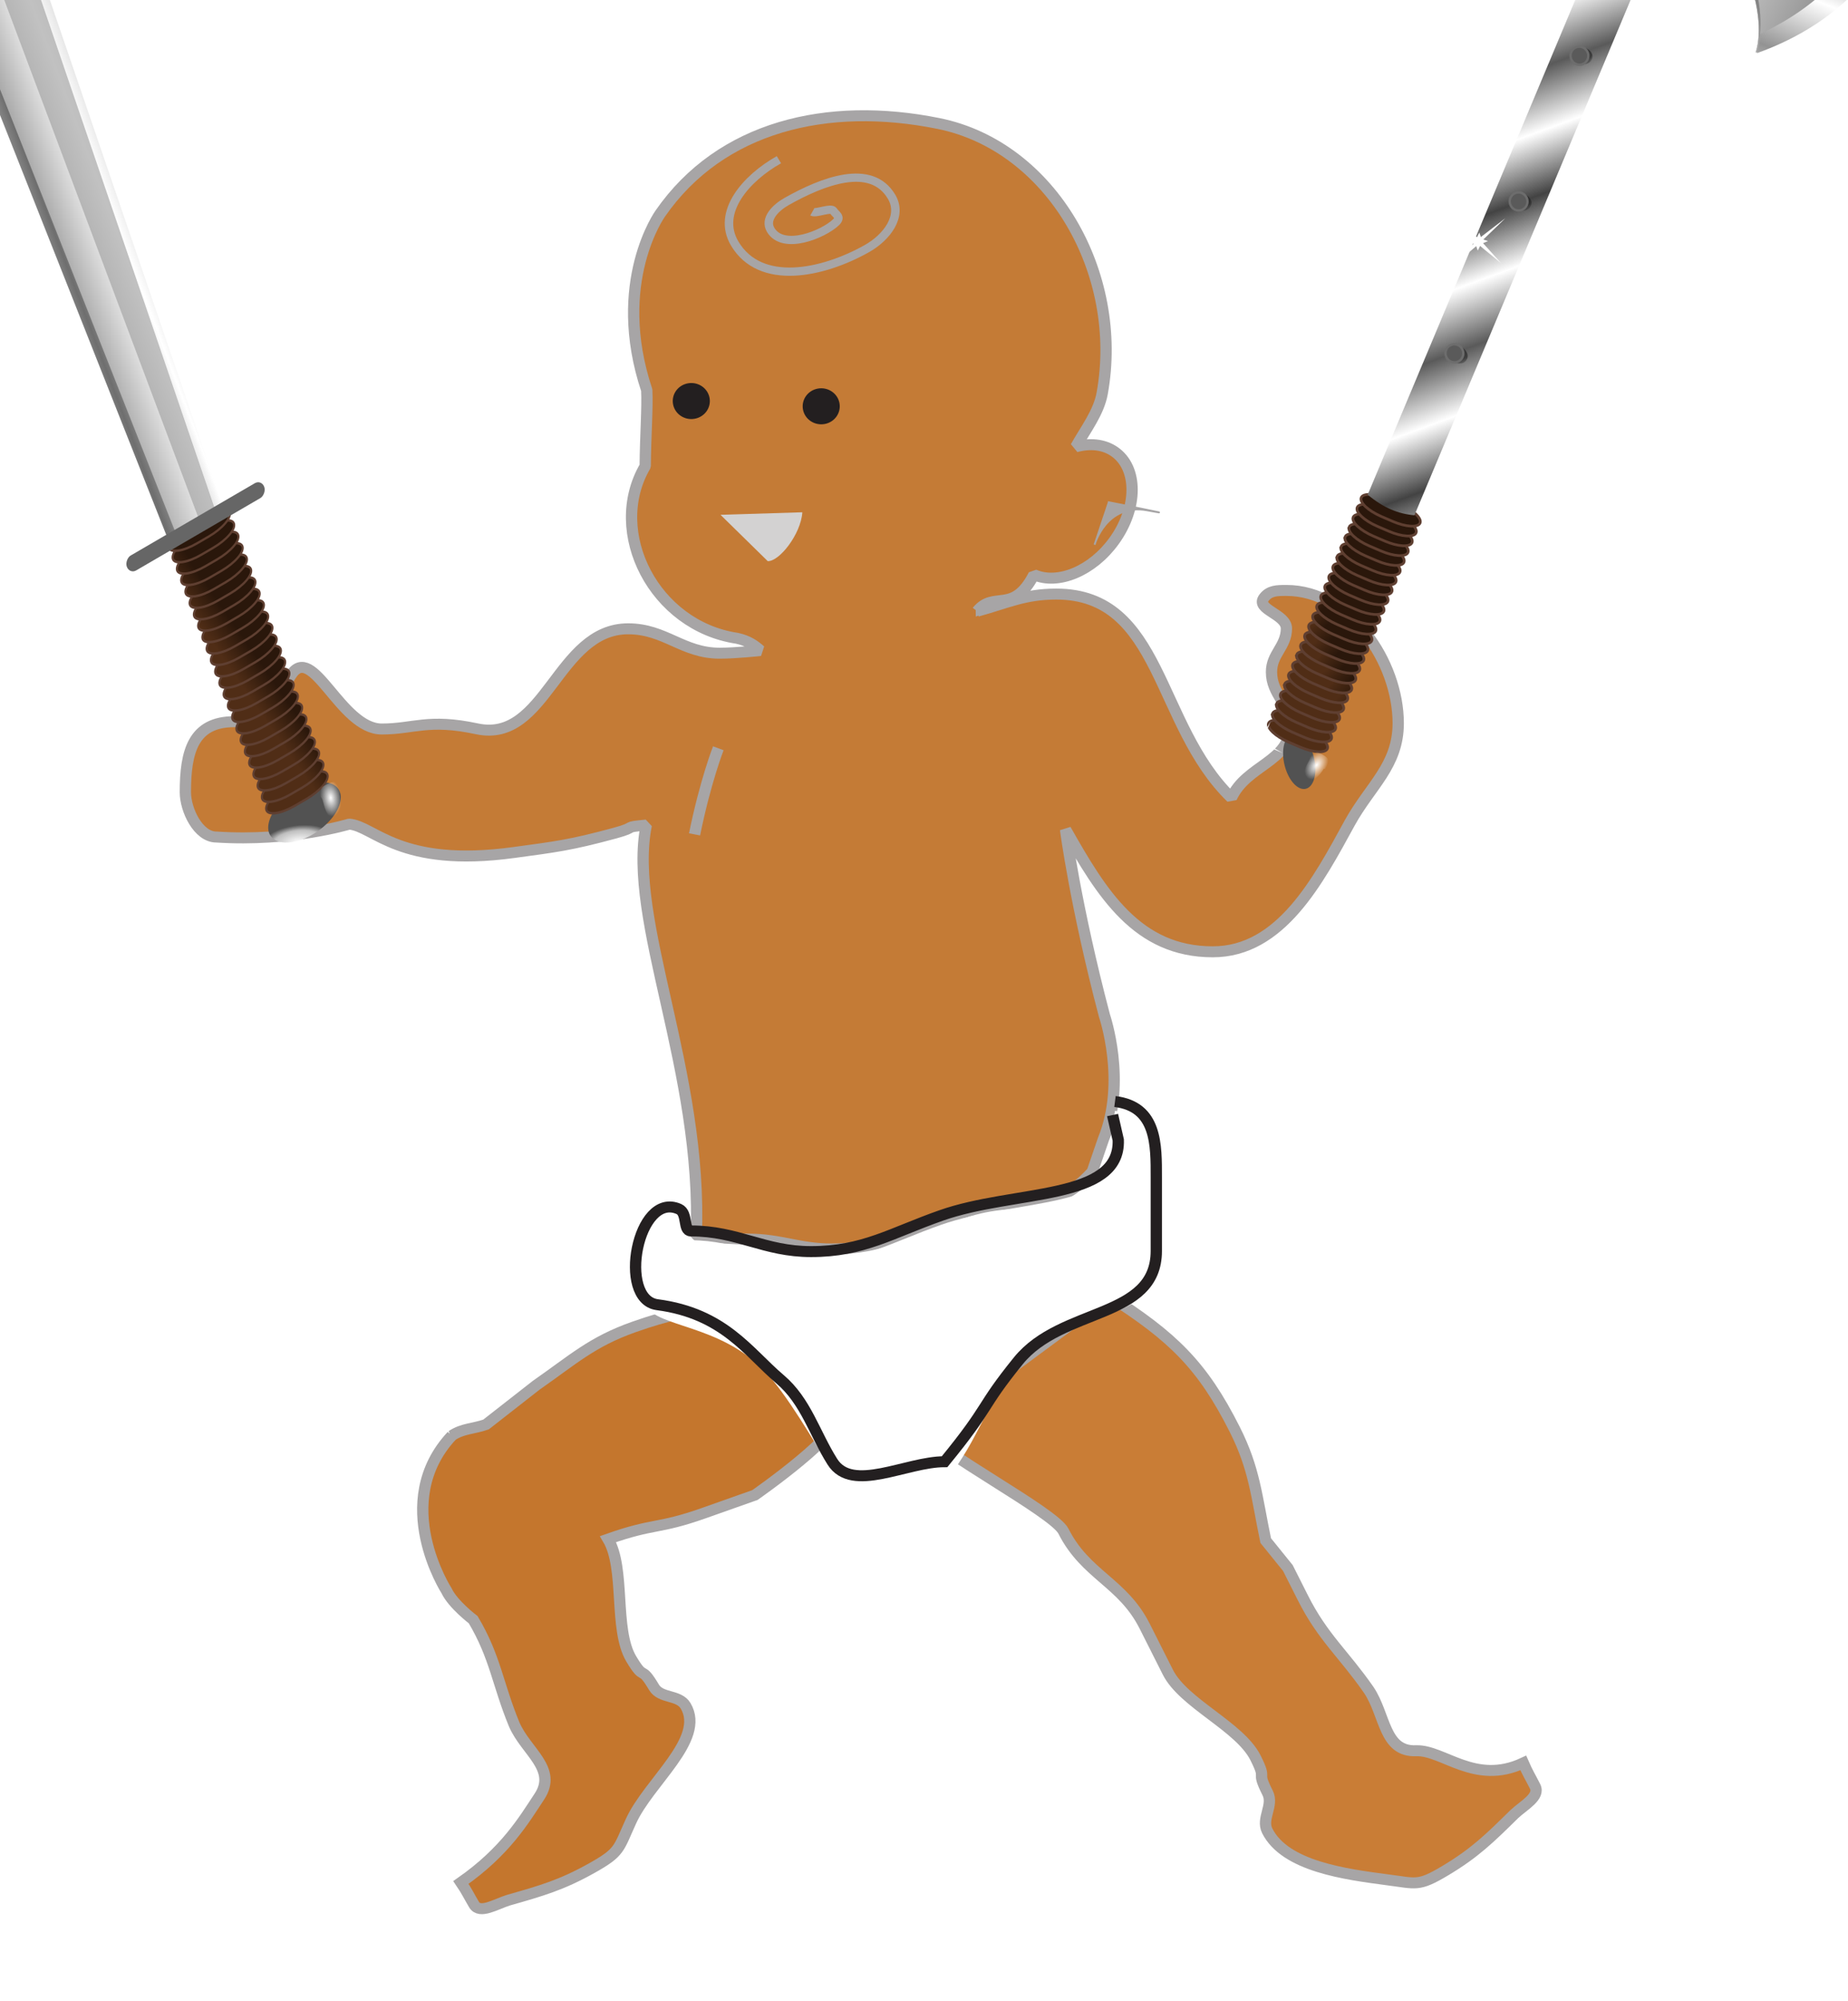 <?xml version="1.0"?><svg width="777.934" height="842.075" xmlns="http://www.w3.org/2000/svg" xmlns:xlink="http://www.w3.org/1999/xlink">
 <defs>
  <filter id="filter3321">
   <feGaussianBlur id="feGaussianBlur3323" stdDeviation="3.843"/>
  </filter>
  <clipPath id="clipPath32069">
   <path opacity="0.485" fill="#db8940" fill-rule="evenodd" stroke-width="18.7" stroke-miterlimit="4" id="path32071" d="m480.557,24.562c-91.814,28.705 -163.058,9.183 -232.438,2.25c-69.379,-6.933 -137.405,0.848 -211.781,84.906l14,12.406c71.152,-80.415 128.835,-85.393 195.938,-78.688c67.102,6.705 143.115,27.22 239.875,-3.031l-5.594,-17.844z"/>
  </clipPath>
  <clipPath id="clipPath32065">
   <path opacity="0.485" fill="#db8940" fill-rule="evenodd" stroke-width="18.7" stroke-miterlimit="4" id="path32067" d="m480.557,24.562c-91.814,28.705 -163.058,9.183 -232.438,2.25c-69.379,-6.933 -137.405,0.848 -211.781,84.906l14,12.406c71.152,-80.415 128.835,-85.393 195.938,-78.688c67.102,6.705 143.115,27.22 239.875,-3.031l-5.594,-17.844z"/>
  </clipPath>
  <clipPath id="clipPath32061">
   <path opacity="0.485" fill="#db8940" fill-rule="evenodd" stroke-width="18.7" stroke-miterlimit="4" id="path32063" d="m480.557,24.562c-91.814,28.705 -163.058,9.183 -232.438,2.25c-69.379,-6.933 -137.405,0.848 -211.781,84.906l14,12.406c71.152,-80.415 128.835,-85.393 195.938,-78.688c67.102,6.705 143.115,27.22 239.875,-3.031l-5.594,-17.844z"/>
  </clipPath>
  <clipPath id="clipPath2359">
   <path opacity="0.615" fill="#1a1a1a" fill-rule="evenodd" stroke-width="4.623px" marker-start="none" marker-mid="none" marker-end="none" stroke-miterlimit="4" stroke-dashoffset="0" id="path2361" d="m69.756,419.732c-29.363,-0.736 -54.615,-18.775 -56.367,-40.265c-1.752,-21.491 33.443,-44.487 38.269,-26.767c1.58,5.803 27.764,2.036 28.876,0.413c9.116,-13.3 37.732,10.487 39.243,29.019c1.752,21.491 -20.658,38.335 -50.021,37.6z"/>
  </clipPath>
  <clipPath id="clipPath2363">
   <path opacity="0.615" fill="#1a1a1a" fill-rule="evenodd" stroke-width="4.623px" marker-start="none" marker-mid="none" marker-end="none" stroke-miterlimit="4" stroke-dashoffset="0" id="path2365" d="m-159.354,-60.314c-12.063,26.781 -38.482,43.064 -58.971,36.345c-20.489,-6.718 -28.04,-48.076 -9.835,-45.653c5.962,0.793 12.641,-24.803 11.577,-26.457c-8.725,-13.56 24.296,-30.715 41.965,-24.922c20.489,6.718 27.327,33.905 15.264,60.686z"/>
  </clipPath>
  <clipPath id="clipPath7109">
   <path fill="#111111" fill-rule="nonzero" stroke="#000000" stroke-width="4.7" marker-start="none" marker-mid="none" marker-end="none" stroke-miterlimit="4" stroke-dashoffset="0" id="path7111" d="m596.155,469.899a231.898,230.838 0 1 1 -463.797,0a231.898,230.838 0 1 1 463.797,0z"/>
  </clipPath>
  <clipPath id="clipPath7113">
   <path fill="#111111" fill-rule="nonzero" stroke="#000000" stroke-width="4.7" marker-start="none" marker-mid="none" marker-end="none" stroke-miterlimit="4" stroke-dashoffset="0" id="path7115" d="m668.417,450.881a289.898,289.898 0 1 1 -579.796,0a289.898,289.898 0 1 1 579.796,0z"/>
  </clipPath>
  <linearGradient id="linearGradient3423">
   <stop stop-color="#808080" id="stop3425" offset="0"/>
   <stop stop-color="#808080" stop-opacity="0" id="stop3427" offset="1"/>
  </linearGradient>
  <linearGradient id="linearGradient21992">
   <stop stop-color="#232323" id="stop21994" offset="0"/>
   <stop stop-color="#797979" stop-opacity="0.574" id="stop21996" offset="1"/>
  </linearGradient>
  <linearGradient id="linearGradient14127">
   <stop stop-color="#ffffff" id="stop14129" offset="0"/>
   <stop stop-color="#5a5a5a" id="stop14131" offset="1"/>
  </linearGradient>
  <linearGradient id="linearGradient12173">
   <stop stop-color="#434343" id="stop12175" offset="0"/>
   <stop stop-color="#ffffff" id="stop12177" offset="0.5"/>
   <stop stop-color="#5a5a5a" id="stop12179" offset="1"/>
  </linearGradient>
  <linearGradient id="linearGradient8468">
   <stop stop-color="#333333" id="stop8470" offset="0"/>
   <stop stop-color="#cecece" id="stop8472" offset="1"/>
  </linearGradient>
  <linearGradient id="linearGradient5113">
   <stop stop-color="#858585" id="stop5115" offset="0"/>
   <stop stop-color="#ffffff" id="stop5121" offset="0.5"/>
   <stop stop-color="#939393" id="stop5117" offset="1"/>
  </linearGradient>
  <linearGradient id="linearGradient13025">
   <stop stop-color="#ffffff" id="stop13029" offset="0"/>
   <stop stop-color="#bfbfbf" id="stop4382" offset="0.689"/>
   <stop stop-color="#525252" id="stop13031" offset="1"/>
  </linearGradient>
  <linearGradient id="linearGradient14971">
   <stop stop-color="#502d16" id="stop14973" offset="0"/>
   <stop stop-color="#2a170b" id="stop14975" offset="1"/>
  </linearGradient>
  <linearGradient id="linearGradient5355">
   <stop stop-color="#ffffff" id="stop5357" offset="0"/>
   <stop stop-color="#ffffff" stop-opacity="0" id="stop5359" offset="1"/>
  </linearGradient>
  <radialGradient gradientTransform="matrix(0.78, -0.831, 2.035, 1.981, -648.838, 282.572)" gradientUnits="userSpaceOnUse" xlink:href="#linearGradient13025" id="radialGradient27497" fy="348.251" fx="142.224" r="7.704" cy="348.251" cx="142.224"/>
  <radialGradient gradientTransform="matrix(0.014, 0.022, -0.021, 0.015, 677.863, -88.34)" gradientUnits="userSpaceOnUse" xlink:href="#linearGradient14127" id="radialGradient27555" fy="323.66" fx="423.063" r="27.464" cy="323.66" cx="423.063"/>
  <radialGradient gradientTransform="matrix(0.014, 0.022, -0.021, 0.015, 626.595, -33.296)" gradientUnits="userSpaceOnUse" xlink:href="#linearGradient14127" id="radialGradient27559" fy="323.66" fx="423.063" r="27.464" cy="323.66" cx="423.063"/>
  <radialGradient gradientTransform="matrix(0.014, 0.022, -0.021, 0.015, 572.824, 23.936)" gradientUnits="userSpaceOnUse" xlink:href="#linearGradient14127" id="radialGradient27563" fy="323.66" fx="423.063" r="27.464" cy="323.66" cx="423.063"/>
  <radialGradient gradientTransform="matrix(0.014, 0.022, -0.021, 0.015, 739.919, -157.46)" gradientUnits="userSpaceOnUse" xlink:href="#linearGradient14127" id="radialGradient27587" fy="323.66" fx="423.063" r="27.464" cy="323.66" cx="423.063"/>
  <radialGradient gradientTransform="matrix(0.014, 0.022, -0.021, 0.015, 778.39, -196.346)" gradientUnits="userSpaceOnUse" xlink:href="#linearGradient14127" id="radialGradient27591" fy="323.66" fx="423.063" r="27.464" cy="323.66" cx="423.063"/>
  <radialGradient gradientTransform="matrix(0.075, 3.701, -5.689, -0.605, 1734.67, -176.171)" gradientUnits="userSpaceOnUse" xlink:href="#linearGradient5355" id="radialGradient8483" fy="348.819" fx="243.793" r="1.043" cy="348.819" cx="243.793"/>
  <radialGradient gradientTransform="matrix(4.976, -5.46171e-07, 1.09274e-05, 22.204, -1322.09, -7257.75)" gradientUnits="userSpaceOnUse" xlink:href="#linearGradient5355" id="radialGradient8481" fy="348.819" fx="243.793" r="1.043" cy="348.819" cx="243.793"/>
  <linearGradient xlink:href="#linearGradient6110" id="linearGradient8479" y2="10.796" x2="0.165" y1="17.153" x1="0.075"/>
  <linearGradient xlink:href="#linearGradient14971" id="linearGradient8477" y2="0.79" x2="-8.058" y1="0.382" x1="-8.089"/>
  <linearGradient xlink:href="#linearGradient14971" id="linearGradient8475" y2="0.79" x2="-7.491" y1="0.382" x1="-7.521"/>
  <linearGradient xlink:href="#linearGradient14971" id="linearGradient8473" y2="0.79" x2="-6.923" y1="0.382" x1="-6.954"/>
  <linearGradient xlink:href="#linearGradient14971" id="linearGradient8471" y2="0.79" x2="-6.355" y1="0.382" x1="-6.386"/>
  <linearGradient xlink:href="#linearGradient14971" id="linearGradient8469" y2="0.79" x2="-5.788" y1="0.382" x1="-5.818"/>
  <linearGradient xlink:href="#linearGradient14971" id="linearGradient8467" y2="0.79" x2="-5.22" y1="0.382" x1="-5.251"/>
  <linearGradient xlink:href="#linearGradient14971" id="linearGradient8465" y2="0.79" x2="-4.652" y1="0.382" x1="-4.683"/>
  <linearGradient xlink:href="#linearGradient14971" id="linearGradient8463" y2="0.79" x2="-4.085" y1="0.382" x1="-4.116"/>
  <linearGradient xlink:href="#linearGradient14971" id="linearGradient8461" y2="0.79" x2="-3.517" y1="0.382" x1="-3.548"/>
  <linearGradient xlink:href="#linearGradient14971" id="linearGradient8459" y2="0.79" x2="-2.95" y1="0.382" x1="-2.98"/>
  <linearGradient xlink:href="#linearGradient14971" id="linearGradient8457" y2="0.79" x2="-2.382" y1="0.382" x1="-2.413"/>
  <linearGradient xlink:href="#linearGradient14971" id="linearGradient8455" y2="0.79" x2="-1.814" y1="0.382" x1="-1.845"/>
  <linearGradient xlink:href="#linearGradient14971" id="linearGradient8453" y2="0.79" x2="-1.247" y1="0.382" x1="-1.277"/>
  <linearGradient xlink:href="#linearGradient14971" id="linearGradient8451" y2="0.79" x2="-0.679" y1="0.382" x1="-0.71"/>
  <linearGradient xlink:href="#linearGradient14971" id="linearGradient8449" y2="0.79" x2="-0.111" y1="0.382" x1="-0.142"/>
  <linearGradient xlink:href="#linearGradient14971" id="linearGradient8447" y2="0.79" x2="0.456" y1="0.382" x1="0.425"/>
  <linearGradient xlink:href="#linearGradient14971" id="linearGradient8445" y2="0.79" x2="1.024" y1="0.382" x1="0.993"/>
  <linearGradient xlink:href="#linearGradient14971" id="linearGradient8443" y2="0.79" x2="1.591" y1="0.382" x1="1.561"/>
  <linearGradient xlink:href="#linearGradient14971" id="linearGradient8441" y2="0.79" x2="2.159" y1="0.382" x1="2.128"/>
  <linearGradient xlink:href="#linearGradient14971" id="linearGradient8439" y2="0.79" x2="2.727" y1="0.382" x1="2.696"/>
  <linearGradient xlink:href="#linearGradient14971" id="linearGradient8437" y2="0.79" x2="3.294" y1="0.382" x1="3.264"/>
  <linearGradient xlink:href="#linearGradient14971" id="linearGradient8435" y2="0.79" x2="3.862" y1="0.382" x1="3.831"/>
  <linearGradient xlink:href="#linearGradient14971" id="linearGradient8433" y2="0.79" x2="4.43" y1="0.382" x1="4.399"/>
  <linearGradient xlink:href="#linearGradient14971" id="linearGradient8431" y2="0.79" x2="4.997" y1="0.382" x1="4.966"/>
  <radialGradient gradientTransform="matrix(0.637, 0.263, -0.655, 1.588, -101.243, -91.508)" gradientUnits="userSpaceOnUse" xlink:href="#linearGradient13025" id="radialGradient8429" fy="348.251" fx="142.224" r="7.704" cy="348.251" cx="142.224"/>
  <linearGradient spreadMethod="reflect" xlink:href="#linearGradient6110" id="linearGradient8427" y2="1.479" x2="0.452" y1="0.117" x1="0.398"/>
  <linearGradient xlink:href="#linearGradient6110" id="linearGradient8425" y2="1.89" x2="0.087" y1="-0.354" x1="0.077"/>
  <linearGradient id="linearGradient6110">
   <stop stop-color="#6e6e6e" id="stop6112" offset="0"/>
   <stop stop-color="#ffffff" id="stop6118" offset="0.5"/>
   <stop stop-color="#a1a1a1" id="stop6114" offset="1"/>
  </linearGradient>
  <linearGradient xlink:href="#linearGradient21992" id="linearGradient3274" y2="1.071" x2="0.88" y1="0.728" x1="0.681"/>
  <linearGradient xlink:href="#linearGradient21992" id="linearGradient3278" y2="1.071" x2="0.88" y1="0.727" x1="0.681"/>
  <linearGradient spreadMethod="reflect" xlink:href="#linearGradient12173" id="linearGradient3281" y2="0.447" x2="-0.097" y1="0.449" x1="0.827"/>
  <linearGradient xlink:href="#linearGradient8468" id="linearGradient3284" y2="0.85" x2="-0" y1="0" x1="1.318"/>
  <linearGradient xlink:href="#linearGradient8468" id="linearGradient3287" y2="1.288" x2="0.872" y1="0.342" x1="0.554"/>
  <linearGradient xlink:href="#linearGradient8468" id="linearGradient3290" y2="0.31" x2="1.015" y1="0.682" x1="0.006"/>
  <linearGradient spreadMethod="reflect" xlink:href="#linearGradient5113" id="linearGradient3293" y2="0.275" x2="0.655" y1="0.736" x1="0.425"/>
  <linearGradient xlink:href="#linearGradient14127" id="linearGradient3296" y2="1" x2="0.961" y1="0.359" x1="0.3"/>
  <linearGradient xlink:href="#linearGradient8468" id="linearGradient3299" y2="-0.149" x2="0.156" y1="-0.002" x1="0.002"/>
  <linearGradient xlink:href="#linearGradient3423" id="linearGradient3302" y2="0.64" x2="0.5" y1="0.359" x1="0.48"/>
  <linearGradient spreadMethod="reflect" xlink:href="#linearGradient5113" id="linearGradient3305" y2="-0.905" x2="0.413" y1="-0.516" x1="0.182"/>
  <linearGradient xlink:href="#linearGradient14127" id="linearGradient3308" y2="0.915" x2="0.889" y1="0.212" x1="0.118"/>
  <linearGradient xlink:href="#linearGradient21992" id="linearGradient3313" y2="1.145" x2="0.696" y1="0.734" x1="0.614"/>
  <linearGradient xlink:href="#linearGradient21992" id="linearGradient3317" y2="1.109" x2="0.802" y1="0.733" x1="0.656"/>
  <linearGradient xlink:href="#linearGradient21992" id="linearGradient3321" y2="1.071" x2="0.88" y1="0.728" x1="0.681"/>
  <linearGradient xlink:href="#linearGradient12173" id="linearGradient3324" y2="0" x2="0.331" y1="0.5" x1="0.37"/>
  <linearGradient spreadMethod="reflect" xlink:href="#linearGradient12173" id="linearGradient3327" y2="0.29" x2="0.535" y1="0.5" x1="0.553"/>
  <radialGradient gradientTransform="matrix(3.342, 2.387, -4.241, 4.755, 1163.57, -1948.41)" gradientUnits="userSpaceOnUse" xlink:href="#linearGradient5355" id="radialGradient3330" fy="348.819" fx="243.793" r="1.043" cy="348.819" cx="243.793"/>
  <linearGradient xlink:href="#linearGradient14971" id="linearGradient3333" y2="1.446" x2="-5.328" y1="1.043" x1="-5.612"/>
  <linearGradient xlink:href="#linearGradient14971" id="linearGradient3336" y2="1.403" x2="-4.927" y1="0.999" x1="-5.212"/>
  <linearGradient xlink:href="#linearGradient14971" id="linearGradient3339" y2="1.359" x2="-4.53" y1="0.955" x1="-4.814"/>
  <linearGradient xlink:href="#linearGradient14971" id="linearGradient3342" y2="1.315" x2="-4.131" y1="0.912" x1="-4.416"/>
  <linearGradient xlink:href="#linearGradient14971" id="linearGradient3345" y2="1.272" x2="-3.732" y1="0.868" x1="-4.017"/>
  <linearGradient xlink:href="#linearGradient14971" id="linearGradient3348" y2="1.228" x2="-3.333" y1="0.825" x1="-3.618"/>
  <linearGradient xlink:href="#linearGradient14971" id="linearGradient3351" y2="1.184" x2="-2.933" y1="0.781" x1="-3.218"/>
  <linearGradient xlink:href="#linearGradient14971" id="linearGradient3354" y2="1.141" x2="-2.535" y1="0.737" x1="-2.82"/>
  <linearGradient xlink:href="#linearGradient14971" id="linearGradient3357" y2="1.097" x2="-2.136" y1="0.694" x1="-2.42"/>
  <linearGradient xlink:href="#linearGradient14971" id="linearGradient3360" y2="1.054" x2="-1.738" y1="0.65" x1="-2.022"/>
  <linearGradient xlink:href="#linearGradient14971" id="linearGradient3363" y2="1.01" x2="-1.338" y1="0.607" x1="-1.622"/>
  <linearGradient xlink:href="#linearGradient14971" id="linearGradient3366" y2="0.966" x2="-0.94" y1="0.563" x1="-1.224"/>
  <linearGradient xlink:href="#linearGradient14971" id="linearGradient3369" y2="0.923" x2="-0.54" y1="0.519" x1="-0.825"/>
  <linearGradient xlink:href="#linearGradient14971" id="linearGradient3372" y2="0.879" x2="-0.142" y1="0.476" x1="-0.426"/>
  <linearGradient xlink:href="#linearGradient14971" id="linearGradient3375" y2="0.836" x2="0.257" y1="0.432" x1="-0.027"/>
  <linearGradient xlink:href="#linearGradient14971" id="linearGradient3378" y2="0.792" x2="0.656" y1="0.389" x1="0.372"/>
  <linearGradient xlink:href="#linearGradient14971" id="linearGradient3381" y2="0.748" x2="1.055" y1="0.345" x1="0.771"/>
  <linearGradient xlink:href="#linearGradient14971" id="linearGradient3384" y2="0.705" x2="1.454" y1="0.301" x1="1.17"/>
  <linearGradient xlink:href="#linearGradient14971" id="linearGradient3387" y2="0.661" x2="1.853" y1="0.258" x1="1.568"/>
  <linearGradient xlink:href="#linearGradient14971" id="linearGradient3390" y2="0.618" x2="2.252" y1="0.214" x1="1.967"/>
  <linearGradient xlink:href="#linearGradient14971" id="linearGradient3393" y2="0.574" x2="2.651" y1="0.171" x1="2.366"/>
  <linearGradient xlink:href="#linearGradient14971" id="linearGradient3396" y2="0.53" x2="3.05" y1="0.127" x1="2.765"/>
  <linearGradient xlink:href="#linearGradient14971" id="linearGradient3400" y2="0.487" x2="3.449" y1="0.083" x1="3.164"/>
  <linearGradient xlink:href="#linearGradient14971" id="linearGradient3403" y2="0.443" x2="3.847" y1="0.04" x1="3.562"/>
 </defs>
 <g>
  <title>Layer 1</title>
  <g display="inline" id="layer1"/>
  <g display="inline" id="g2711"/>
  <path fill="#ffffff" fill-rule="nonzero" stroke-width="8.3" marker-start="none" marker-mid="none" marker-end="none" stroke-miterlimit="4" stroke-dashoffset="0" filter="url(#filter3321)" id="path2619" d="m56.245,79.198l-0.606,-3.349l-18.519,10.87l17.043,-12.958l-3.013,-1.772l3.609,-0.779l-10.689,-16.849l13.007,15.33l2.077,-2.946l0.606,3.349l17.863,-10.405l-16.388,12.493l3.013,1.772l-3.608,0.778l9.285,17.04l-11.603,-15.521l-2.077,2.946z"/>
  <path fill="#ffffff" fill-rule="nonzero" stroke-width="8.3" marker-start="none" marker-mid="none" marker-end="none" stroke-miterlimit="4" stroke-dashoffset="0" filter="url(#filter3321)" id="path2621" d="m291.829,393.903l0.658,-5.34l-26.185,5.908l25.307,-9.85l-2.812,-4.327l4.555,0.85l-5.657,-31.132l8.999,30.156l3.643,-3.243l-0.658,5.34l25.226,-5.58l-24.348,9.521l2.812,4.327l-4.555,-0.85l3.931,30.635l-7.273,-29.659l-3.643,3.243z"/>
  <path fill="#ffffff" fill-rule="nonzero" stroke-width="8.3" marker-start="none" marker-mid="none" marker-end="none" stroke-miterlimit="4" stroke-dashoffset="0" filter="url(#filter3321)" id="path2623" d="m623.983,856.164l-0.59,-4.5l-24.977,13.036l23.168,-15.926l-3.846,-2.587l4.785,-0.759l-13,-23.23l16.136,21.387l2.907,-3.759l0.59,4.5l24.088,-12.468l-22.279,15.359l3.846,2.587l-4.785,0.759l11.145,23.377l-14.281,-21.535l-2.906,3.76z"/>
  <g id="svg_658">
   <defs transform="translate(78.023, 48.695) scale(1.029, 1.039) translate(-78.023, -48.695)">
    <clipPath clipPathUnits="userSpaceOnUse" id="svg_655">
     <path d="m72.5,636.17l128.14,0l0,-173.25l-128.14,0l0,173.25z" clip-rule="evenodd" id="svg_656"/>
    </clipPath>
    <clipPath clipPathUnits="userSpaceOnUse" id="svg_653">
     <path d="m4,779.2l612,0l0,-792l-612,0l0,792z" id="svg_654"/>
    </clipPath>
    <clipPath clipPathUnits="userSpaceOnUse" id="svg_651">
     <path d="m4.06,779.2l612,0l0,-792l-612,0l0,792z" id="svg_652"/>
    </clipPath>
    <clipPath clipPathUnits="userSpaceOnUse" id="svg_568">
     <path d="m117.683,595.421l4.249,-0.749c0.925,-0.163 1.866,0.703 2.084,1.938c0.217,1.234 -0.356,2.367 -1.28,2.53l-4.296,0.758l-0.757,-4.477" id="svg_650"/>
    </clipPath>
    <clipPath clipPathUnits="userSpaceOnUse" id="svg_648">
     <path d="m72.5,636.17l128.14,0l0,-173.25l-128.14,0l0,173.25z" clip-rule="evenodd" id="svg_649"/>
    </clipPath>
    <clipPath clipPathUnits="userSpaceOnUse" id="svg_646">
     <path d="m4,779.2l612,0l0,-792l-612,0l0,792z" id="svg_647"/>
    </clipPath>
    <clipPath clipPathUnits="userSpaceOnUse" id="svg_644">
     <path d="m4.06,779.2l612,0l0,-792l-612,0l0,792z" id="svg_645"/>
    </clipPath>
    <clipPath clipPathUnits="userSpaceOnUse" id="svg_539">
     <path d="m119.751,597.362c0.218,1.234 -0.355,2.367 -1.28,2.53c-0.924,0.163 -1.85,-0.705 -2.068,-1.94c-0.218,-1.235 0.355,-2.368 1.28,-2.531c0.924,-0.163 1.85,0.706 2.068,1.941" id="svg_643"/>
    </clipPath>
    <clipPath clipPathUnits="userSpaceOnUse" id="svg_641">
     <path d="m72.5,636.17l128.14,0l0,-173.25l-128.14,0l0,173.25z" clip-rule="evenodd" id="svg_642"/>
    </clipPath>
    <clipPath clipPathUnits="userSpaceOnUse" id="svg_639">
     <path d="m124,805.6l612,0l0,-792l-612,0l0,792z" id="svg_640"/>
    </clipPath>
    <clipPath clipPathUnits="userSpaceOnUse" id="svg_637">
     <path d="m124.06,805.6l612,0l0,-792l-612,0l0,792z" id="svg_638"/>
    </clipPath>
   </defs>
   <g transform="matrix(4.041, 0, 0, 3.926, 90.713, -30.446)" id="svg_659">
    <title>Layer 1</title>
    <path id="svg_636" d="m79.347,73.267c3.106,-0.874 4.934,-1.837 8.235,-1.837c11.066,0 10.386,13.979 18.25,21.841c1.552,-3.495 6.115,-3.883 6.115,-7.669c0,-2.426 -1.941,-3.397 -1.941,-5.825c0,-1.941 1.554,-2.718 1.554,-4.659c0,-1.554 -3.264,-2.031 -2.33,-3.301c0.568,-0.771 1.359,-0.776 2.33,-0.776c6.601,0 11.648,7.629 11.648,14.23c0,4.562 -2.912,6.699 -5.047,10.679c-3.301,6.213 -7.183,13.824 -14.269,13.824c-7.864,0 -11.552,-6.213 -15.339,-13.105c0,0 1.006,8.045 4.05,19.941c0,0 2.354,7.064 -0.109,13.266l-1.155,3.464c-4.56,5.133 -6.974,2.156 -13.495,4.421c-5.254,1.811 -8.151,3.864 -13.676,3.864c-3.413,0 -5.284,-1.056 -8.696,-1.056c-1.327,0 -4.062,-0.241 -5.391,-0.241c0.704,-17.831 -7.225,-33.923 -5.204,-44.14c-2.615,0.261 -0.746,0.16 -3.265,0.864c-4.723,1.319 -6.265,1.48 -10.536,2.081c-11.938,1.681 -14.539,-2.846 -17.152,-3.043c0,0 -6.026,1.906 -13.834,1.383c-1.895,0 -3.229,-2.914 -3.229,-4.809c0,-4.314 0.785,-7.554 5.099,-7.554c1.046,0 1.7,0.523 2.746,0.523c1.306,0 3.624,0.792 3.624,-0.514c0,-0.785 -1.046,-2.354 -1.046,-3.139c0,-0.784 0.069,-1.039 0.56,-1.837c2.261,-3.685 5.162,5.752 9.477,5.752c3.334,0 4.829,-1.144 9.911,-0.021c7.212,1.594 8.366,-10.72 15.753,-10.72c3.857,0 5.688,2.615 9.544,2.615c1.699,0 4.237,-0.289 4.237,-0.289c-0.6,-0.536 -1.24,-1.039 -2.434,-1.309c-8.623,-1.315 -13.604,-11.363 -9.568,-18.455c0.028,-3.291 0.253,-6.263 0.161,-8.141c-3.745,-11.571 1.41,-18.932 1.41,-18.932c6.289,-9.338 17.392,-12.063 28.986,-9.65c11.806,2.456 19.314,16.076 17.048,28.928c-0.364,2.064 -1.739,3.87 -2.744,5.724c1.459,-0.411 2.885,-0.277 4,0.504c2.481,1.737 2.479,6.022 -0.005,9.57c-2.284,3.261 -5.869,4.765 -8.361,3.637c-2.16,4.299 -4.156,1.665 -5.911,3.912z" stroke-miterlimit="3.864" stroke-linejoin="bevel" stroke-width="1.177" stroke="#a7a5a6" fill-rule="nonzero" fill="#c47b36"/>
    <path id="svg_635" d="m24.628,161.629c-6.491,7.147 -0.559,16.627 -0.559,16.627c0.677,1.473 2.776,3.105 2.776,3.105c2.315,4.01 2.534,6.891 4.274,11.232c1.226,2.921 4.531,4.748 2.621,7.725c-1.614,2.516 -3.516,5.859 -8.175,9.209c0.6,0.906 0.829,1.435 1.371,2.375c0.601,1.04 2.269,-0.055 3.561,-0.471c3.475,-1.017 5.572,-1.634 8.734,-3.459c2.932,-1.693 2.732,-2.04 4.031,-4.968c1.847,-4.235 7.8,-8.793 5.714,-12.407c-0.715,-1.236 -2.581,-0.753 -3.296,-1.99c-1.458,-2.525 -0.916,-0.526 -2.374,-3.051c-1.83,-3.168 -0.584,-9.662 -2.412,-12.83c4.834,-1.759 5.145,-1.029 9.979,-2.788c2.095,-0.762 3.223,-1.174 5.317,-1.936c0,0 9.651,-6.904 8.71,-8.821c-0.941,-1.918 -1.823,-10.357 -1.823,-10.357c-8.068,-1.443 -12.435,-1.408 -19.524,1.172c-4.35,1.583 -6.327,3.505 -10.139,6.233l-5.229,4.208c-1.289,0.469 -2.44,0.419 -3.559,1.192l0,0z" stroke-miterlimit="3.864" stroke-width="1.177" stroke="#a7a5a6" fill-rule="nonzero" fill="#c4762d"/>
    <path id="svg_634" d="m93.092,146.667c6.63,4.37 9.701,7.386 13.086,14.3c2.076,4.241 2.258,7.129 3.226,11.916l2.309,2.94c0.615,1.257 0.949,1.939 1.564,3.195c2.076,4.242 4.232,5.982 6.866,9.881c1.744,2.675 1.561,6.645 4.926,6.51c2.843,-0.112 6.123,3.733 11.166,1.31c0.433,1.03 0.744,1.519 1.231,2.514c0.539,1.1 -1.184,2.022 -2.169,2.97c-2.566,2.601 -4.117,4.169 -7.179,6.052c-2.84,1.748 -3.02,1.38 -6.038,0.988c-4.349,-0.595 -10.645,-1.426 -12.516,-5.25c-0.641,-1.309 0.688,-2.74 0.046,-4.049c-1.308,-2.671 0.035,-1.111 -1.273,-3.783c-1.641,-3.353 -7.486,-5.821 -9.127,-9.173c-0.948,-1.938 -1.461,-2.985 -2.41,-4.922c-2.308,-4.714 -6.159,-5.479 -8.466,-10.191c-1,-2.042 -13.324,-8.651 -14.324,-10.694l19.08,-14.515z" stroke-miterlimit="3.864" stroke-width="1.177" stroke="#a7a5a6" fill-rule="nonzero" fill="#c97d36"/>
    <path id="svg_633" d="m93.451,128.271l0.79,2.556c0.222,6.544 -11.034,5.44 -18.641,8.206c-5.187,1.868 -8.091,3.874 -13.556,3.874c-4.91,0 -7.608,-2.214 -12.519,-2.214c-0.829,0 -1.331,-0.2 -2.144,0c-2.834,0.7 -4.375,3.285 -2.488,7.059c1.129,2.257 7.62,1.975 12.225,6.862c2.454,2.605 5.277,7.771 7.145,10.814c2.075,3.389 6.775,2.441 10.786,2.441c4.841,-6.086 4.25,-8.109 8.303,-13.255c5.856,-7.438 14.656,-4.446 14.656,-11.777c0,-3.043 0,-4.841 0,-7.884c0,-3.465 0.073,-7.588 -4.304,-8.132l-0.254,1.45" fill-rule="nonzero" fill="#ffffff"/>
    <path id="svg_632" d="m49.905,97.187c1.13,-5.71 2.476,-9.228 2.476,-9.228" stroke-miterlimit="3.864" stroke-width="1.177" stroke="#a7a5a6" fill="none"/>
    <path id="svg_631" d="m48.086,51.001c-0.144,-0.817 0.401,-1.596 1.219,-1.741c0.818,-0.144 1.596,0.403 1.741,1.22c0.144,0.817 -0.401,1.596 -1.219,1.74c-0.818,0.145 -1.597,-0.401 -1.741,-1.219z" stroke-miterlimit="3.864" stroke-width="0.857" stroke="#231f20" fill-rule="nonzero" fill="#231f20"/>
    <path id="svg_630" d="m61.62,51.566c-0.144,-0.817 0.401,-1.598 1.219,-1.741c0.818,-0.144 1.596,0.401 1.741,1.219c0.144,0.818 -0.402,1.598 -1.219,1.741c-0.818,0.144 -1.598,-0.402 -1.741,-1.219z" stroke-miterlimit="3.864" stroke-width="0.857" stroke="#231f20" fill-rule="nonzero" fill="#231f20"/>
    <path id="svg_629" d="m93.06,61.592l-1.484,4.547c0,0 1.211,-4.5 5.494,-3.684c4.283,0.817 -4.01,-0.864 -4.01,-0.864z" stroke-miterlimit="3.864" stroke-width="0.198" stroke="#a7a5a6" fill-rule="evenodd" fill="#a7a5a6"/>
    <path id="svg_628" d="m58.693,24.876c-3.379,1.95 -6.555,5.604 -4.605,8.984c2.665,4.614 9.136,3.216 13.75,0.553c2.08,-1.201 3.791,-3.489 2.591,-5.569c-2.139,-3.704 -7.192,-1.653 -10.898,0.486c-1.17,0.676 -2.374,1.891 -1.699,3.061c1.314,2.274 5.521,0.462 6.809,-0.813c0.592,-0.586 -0.049,-0.837 -0.275,-1.227c-0.225,-0.39 -1.811,0.322 -2.194,0.111" stroke-miterlimit="3.864" stroke-width="0.885" stroke="#a7a5a6" fill="none"/>
    <path id="svg_627" d="m52.366,64.199l6.212,3.189c1.155,-0.303 2.39,-3.809 1.803,-6.096l-8.015,2.906" fill-rule="nonzero" fill="#d3d2d2" transform="rotate(18.093, 56.451, 64.34)"/>
    <g clip-path="url(#svg_568)" id="svg_567" transform="matrix(1.25, 0, 0, -1.25, -90, 795.838)">
     <path id="svg_626" d="m128.799,586.584l-6.948,1.225l-0.131,-0.744l6.948,-1.225l0.131,0.744" fill-rule="nonzero" fill="#ffffff"/>
     <path id="svg_625" d="m128.663,585.809l0.13,0.743l-6.947,1.225l-0.132,-0.743l6.949,-1.225" fill-rule="nonzero" fill="#ffffff"/>
     <path id="svg_624" d="m128.657,585.778l0.131,0.743l-6.948,1.226l-0.131,-0.744l6.948,-1.225" fill-rule="nonzero" fill="#fefefe"/>
     <path id="svg_623" d="m128.651,585.747l0.132,0.743l-6.948,1.225l-0.132,-0.743l6.948,-1.225" fill-rule="nonzero" fill="#fefefe"/>
     <path id="svg_622" d="m128.646,585.716l0.131,0.743l-6.948,1.225l-0.131,-0.743l6.948,-1.225" fill-rule="nonzero" fill="#fdfdfd"/>
     <path id="svg_621" d="m128.64,585.685l0.132,0.743l-6.948,1.225l-0.131,-0.743l6.947,-1.225" fill-rule="nonzero" fill="#fdfdfd"/>
     <path id="svg_620" d="m128.635,585.654l0.131,0.743l-6.948,1.225l-0.131,-0.743l6.948,-1.225" fill-rule="nonzero" fill="#fdfdfd"/>
     <path id="svg_619" d="m128.629,585.623l0.132,0.743l-6.948,1.225l-0.131,-0.743l6.947,-1.225" fill-rule="nonzero" fill="#fcfcfc"/>
     <path id="svg_618" d="m128.624,585.592l0.131,0.743l-6.948,1.225l-0.131,-0.743l6.948,-1.225" fill-rule="nonzero" fill="#fcfcfc"/>
     <path id="svg_617" d="m128.619,585.56l0.131,0.744l-6.948,1.225l-0.131,-0.743l6.948,-1.226" fill-rule="nonzero" fill="#fbfbfb"/>
     <path id="svg_616" d="m128.613,585.529l0.131,0.744l-6.948,1.225l-0.131,-0.743l6.948,-1.226" fill-rule="nonzero" fill="#fbfbfb"/>
     <path id="svg_615" d="m128.608,585.498l0.131,0.744l-6.948,1.225l-0.131,-0.743l6.948,-1.226" fill-rule="nonzero" fill="#fbfbfb"/>
     <path id="svg_614" d="m128.602,585.467l0.131,0.744l-6.948,1.225l-0.131,-0.744l6.948,-1.225" fill-rule="nonzero" fill="#fafafa"/>
     <path id="svg_613" d="m128.597,585.436l0.131,0.744l-6.948,1.225l-0.131,-0.744l6.948,-1.225" fill-rule="nonzero" fill="#fafafa"/>
     <path id="svg_612" d="m128.591,585.405l0.131,0.744l-6.948,1.225l-0.131,-0.744l6.948,-1.225" fill-rule="nonzero" fill="#faf9f9"/>
     <path id="svg_611" d="m128.586,585.374l0.131,0.744l-6.948,1.225l-0.131,-0.744l6.948,-1.225" fill-rule="nonzero" fill="#f9f9f9"/>
     <path id="svg_610" d="m128.58,585.343l0.131,0.744l-6.948,1.225l-0.131,-0.744l6.948,-1.225" fill-rule="nonzero" fill="#f9f9f9"/>
     <path id="svg_609" d="m128.575,585.312l0.131,0.743l-6.948,1.226l-0.131,-0.744l6.948,-1.225" fill-rule="nonzero" fill="#f8f8f8"/>
     <path id="svg_608" d="m128.569,585.281l0.131,0.744l-6.948,1.224l-0.131,-0.743l6.948,-1.225" fill-rule="nonzero" fill="#f8f8f8"/>
     <path id="svg_607" d="m128.564,585.25l0.131,0.743l-6.948,1.225l-0.131,-0.743l6.948,-1.225" fill-rule="nonzero" fill="#f8f8f8"/>
     <path id="svg_606" d="m128.558,585.219l0.131,0.743l-6.947,1.225l-0.132,-0.743l6.948,-1.225" fill-rule="nonzero" fill="#f7f7f7"/>
     <path id="svg_605" d="m128.553,585.188l0.131,0.743l-6.948,1.225l-0.131,-0.743l6.948,-1.225" fill-rule="nonzero" fill="#f7f7f7"/>
     <path id="svg_604" d="m128.547,585.157l0.131,0.743l-6.947,1.225l-0.132,-0.743l6.948,-1.225" fill-rule="nonzero" fill="#f6f6f6"/>
     <path id="svg_603" d="m128.542,585.126l0.131,0.743l-6.948,1.225l-0.131,-0.743l6.948,-1.225" fill-rule="nonzero" fill="#f6f6f6"/>
     <path id="svg_602" d="m128.536,585.095l0.132,0.743l-6.948,1.225l-0.131,-0.743l6.947,-1.225" fill-rule="nonzero" fill="#f6f6f6"/>
     <path id="svg_601" d="m128.531,585.064l0.131,0.743l-6.948,1.225l-0.131,-0.743l6.948,-1.225" fill-rule="nonzero" fill="#f5f5f5"/>
     <path id="svg_600" d="m128.526,585.033l0.131,0.743l-6.948,1.225l-0.132,-0.743l6.949,-1.225" fill-rule="nonzero" fill="#f5f5f5"/>
     <path id="svg_599" d="m128.52,585.001l0.131,0.744l-6.948,1.225l-0.131,-0.744l6.948,-1.225" fill-rule="nonzero" fill="#f5f4f5"/>
     <path id="svg_598" d="m128.515,584.97l0.131,0.744l-6.948,1.225l-0.131,-0.744l6.948,-1.225" fill-rule="nonzero" fill="#f4f4f4"/>
     <path id="svg_597" d="m128.509,584.939l0.131,0.744l-6.948,1.225l-0.131,-0.744l6.948,-1.225" fill-rule="nonzero" fill="#f4f4f4"/>
     <path id="svg_596" d="m128.504,584.908l0.131,0.744l-6.948,1.225l-0.131,-0.744l6.948,-1.225" fill-rule="nonzero" fill="#f3f3f3"/>
     <path id="svg_595" d="m128.498,584.877l0.131,0.744l-6.948,1.225l-0.131,-0.744l6.948,-1.225" fill-rule="nonzero" fill="#f3f3f3"/>
     <path id="svg_594" d="m128.493,584.846l0.131,0.744l-6.948,1.225l-0.131,-0.744l6.948,-1.225" fill-rule="nonzero" fill="#f3f2f3"/>
     <path id="svg_593" d="m128.487,584.815l0.131,0.744l-6.948,1.225l-0.131,-0.744l6.948,-1.225" fill-rule="nonzero" fill="#f2f2f2"/>
     <path id="svg_592" d="m128.482,584.784l0.131,0.743l-6.948,1.226l-0.131,-0.744l6.948,-1.225" fill-rule="nonzero" fill="#f2f2f2"/>
     <path id="svg_591" d="m128.476,584.753l0.131,0.744l-6.948,1.225l-0.131,-0.744l6.948,-1.225" fill-rule="nonzero" fill="#f2f1f1"/>
     <path id="svg_590" d="m128.471,584.722l0.131,0.743l-6.948,1.225l-0.131,-0.743l6.948,-1.225" fill-rule="nonzero" fill="#f1f1f1"/>
     <path id="svg_589" d="m128.465,584.691l0.131,0.743l-6.948,1.225l-0.131,-0.743l6.948,-1.225" fill-rule="nonzero" fill="#f1f0f1"/>
     <path id="svg_588" d="m128.46,584.66l0.131,0.743l-6.948,1.226l-0.131,-0.744l6.948,-1.225" fill-rule="nonzero" fill="#f0f0f0"/>
     <path id="svg_587" d="m128.454,584.629l0.131,0.743l-6.948,1.225l-0.131,-0.743l6.948,-1.225" fill-rule="nonzero" fill="#f0f0f0"/>
     <path id="svg_586" d="m128.449,584.598l0.131,0.743l-6.948,1.225l-0.131,-0.743l6.948,-1.225" fill-rule="nonzero" fill="#f0efef"/>
     <path id="svg_585" d="m128.443,584.567l0.131,0.743l-6.948,1.225l-0.131,-0.743l6.948,-1.225" fill-rule="nonzero" fill="#efefef"/>
     <path id="svg_584" d="m128.438,584.536l0.131,0.743l-6.948,1.225l-0.131,-0.743l6.948,-1.225" fill-rule="nonzero" fill="#efeeef"/>
     <path id="svg_583" d="m128.432,584.505l0.131,0.743l-6.948,1.225l-0.131,-0.743l6.948,-1.225" fill-rule="nonzero" fill="#efeeee"/>
     <path id="svg_582" d="m128.427,584.473l0.131,0.744l-6.948,1.225l-0.131,-0.743l6.948,-1.226" fill-rule="nonzero" fill="#eeeeee"/>
     <path id="svg_581" d="m128.421,584.442l0.131,0.744l-6.947,1.225l-0.131,-0.744l6.947,-1.225" fill-rule="nonzero" fill="#eeeded"/>
     <path id="svg_580" d="m128.416,584.411l0.131,0.744l-6.948,1.225l-0.131,-0.744l6.948,-1.225" fill-rule="nonzero" fill="#ededed"/>
     <path id="svg_579" d="m128.411,584.38l0.131,0.744l-6.948,1.225l-0.131,-0.744l6.948,-1.225" fill-rule="nonzero" fill="#ededed"/>
     <path id="svg_578" d="m128.405,584.349l0.131,0.744l-6.948,1.225l-0.131,-0.744l6.948,-1.225" fill-rule="nonzero" fill="#edecec"/>
     <path id="svg_577" d="m128.4,584.318l0.131,0.744l-6.948,1.225l-0.131,-0.744l6.948,-1.225" fill-rule="nonzero" fill="#ececec"/>
     <path id="svg_576" d="m128.394,584.287l0.131,0.744l-6.948,1.225l-0.131,-0.744l6.948,-1.225" fill-rule="nonzero" fill="#ecebeb"/>
     <path id="svg_575" d="m128.389,584.256l0.131,0.744l-6.948,1.225l-0.131,-0.744l6.948,-1.225" fill-rule="nonzero" fill="#ebebeb"/>
     <path id="svg_574" d="m128.383,584.225l0.131,0.743l-6.948,1.226l-0.131,-0.744l6.948,-1.225" fill-rule="nonzero" fill="#ebebeb"/>
     <path id="svg_573" d="m128.378,584.194l0.131,0.743l-6.948,1.226l-0.131,-0.744l6.948,-1.225" fill-rule="nonzero" fill="#ebeaea"/>
     <path id="svg_572" d="m128.372,584.163l0.131,0.743l-6.948,1.225l-0.131,-0.743l6.948,-1.225" fill-rule="nonzero" fill="#eaeaea"/>
     <path id="svg_571" d="m128.367,584.132l0.131,0.743l-6.948,1.225l-0.131,-0.743l6.948,-1.225" fill-rule="nonzero" fill="#eae9e9"/>
     <path id="svg_570" d="m128.361,584.101l0.131,0.743l-6.948,1.225l-0.131,-0.743l6.948,-1.225" fill-rule="nonzero" fill="#e9e9e9"/>
     <path id="svg_569" d="m128.487,584.813l-6.948,1.225l-0.131,-0.743l6.948,-1.225l0.131,0.743" fill-rule="nonzero" fill="#e9e9e9"/>
    </g>
    <g clip-path="url(#svg_539)" id="svg_538" transform="matrix(1.25, 0, 0, -1.25, -90, 795.838)">
     <path id="svg_566" d="m120.574,586.759l3.418,-3.518l1.492,1.669l-3.289,3.414l-1.621,-1.565" fill-rule="nonzero" fill="#bdbcbc"/>
     <path id="svg_565" d="m120.505,586.681l3.413,-3.52l1.492,1.669l-3.288,3.414l-1.617,-1.563" fill-rule="nonzero" fill="#bebdbd"/>
     <path id="svg_564" d="m120.436,586.603l3.408,-3.522l1.493,1.669l-3.289,3.414l-1.612,-1.561" fill-rule="nonzero" fill="#bfbebe"/>
     <path id="svg_563" d="m120.367,586.525l3.404,-3.524l1.492,1.669l-3.288,3.414l-1.608,-1.559" fill-rule="nonzero" fill="#c0bebf"/>
     <path id="svg_562" d="m120.298,586.447l3.4,-3.526l1.492,1.669l-3.288,3.414l-1.604,-1.557" fill-rule="nonzero" fill="#c0bfbf"/>
     <path id="svg_561" d="m120.229,586.369l3.395,-3.528l1.492,1.669l-3.288,3.414l-1.599,-1.555" fill-rule="nonzero" fill="#c1c0c0"/>
     <path id="svg_560" d="m120.16,586.29l3.391,-3.529l1.492,1.669l-3.288,3.414l-1.595,-1.554" fill-rule="nonzero" fill="#c2c1c1"/>
     <path id="svg_559" d="m120.09,586.212l3.387,-3.531l1.493,1.669l-3.289,3.414l-1.591,-1.552" fill-rule="nonzero" fill="#c3c2c2"/>
     <path id="svg_558" d="m120.021,586.134l3.383,-3.533l1.492,1.669l-3.288,3.414l-1.587,-1.55" fill-rule="nonzero" fill="#c4c3c3"/>
     <path id="svg_557" d="m119.952,586.056l3.378,-3.535l1.493,1.669l-3.289,3.414l-1.582,-1.548" fill-rule="nonzero" fill="#c5c4c4"/>
     <path id="svg_556" d="m119.883,585.978l3.374,-3.536l1.492,1.668l-3.288,3.414l-1.578,-1.546" fill-rule="nonzero" fill="#c5c4c5"/>
     <path id="svg_555" d="m119.814,585.9l3.369,-3.538l1.493,1.668l-3.289,3.414l-1.573,-1.544" fill-rule="nonzero" fill="#c6c5c5"/>
     <path id="svg_554" d="m119.745,585.822l3.365,-3.54l1.492,1.668l-3.288,3.414l-1.569,-1.542" fill-rule="nonzero" fill="#c7c6c6"/>
     <path id="svg_553" d="m119.676,585.743l3.36,-3.541l1.493,1.669l-3.289,3.413l-1.564,-1.541" fill-rule="nonzero" fill="#c8c7c7"/>
     <path id="svg_552" d="m119.607,585.665l3.356,-3.543l1.492,1.668l-3.288,3.415l-1.56,-1.54" fill-rule="nonzero" fill="#c9c8c8"/>
     <path id="svg_551" d="m119.537,585.587l3.352,-3.545l1.493,1.669l-3.289,3.413l-1.556,-1.537" fill-rule="nonzero" fill="#cac9c9"/>
     <path id="svg_550" d="m119.468,585.509l3.348,-3.547l1.492,1.669l-3.288,3.414l-1.552,-1.536" fill-rule="nonzero" fill="#cbcaca"/>
     <path id="svg_549" d="m119.399,585.431l3.343,-3.549l1.493,1.669l-3.289,3.414l-1.547,-1.534" fill-rule="nonzero" fill="#cbcacb"/>
     <path id="svg_548" d="m119.33,585.353l3.339,-3.551l1.492,1.669l-3.288,3.414l-1.543,-1.532" fill-rule="nonzero" fill="#cccbcb"/>
     <path id="svg_547" d="m119.261,585.275l3.334,-3.553l1.493,1.669l-3.289,3.414l-1.538,-1.53" fill-rule="nonzero" fill="#cdcccc"/>
     <path id="svg_546" d="m119.192,585.196l3.33,-3.554l1.492,1.669l-3.288,3.414l-1.534,-1.529" fill-rule="nonzero" fill="#cecdcd"/>
     <path id="svg_545" d="m119.123,585.118l3.326,-3.556l1.492,1.669l-3.289,3.414l-1.529,-1.527" fill-rule="nonzero" fill="#cfcece"/>
     <path id="svg_544" d="m119.054,585.04l3.321,-3.558l1.492,1.669l-3.288,3.414l-1.525,-1.525" fill-rule="nonzero" fill="#d0cfcf"/>
     <path id="svg_543" d="m118.984,584.962l3.318,-3.56l1.492,1.669l-3.289,3.414l-1.521,-1.523" fill-rule="nonzero" fill="#d0d0d0"/>
     <path id="svg_542" d="m118.915,584.884l3.313,-3.562l1.493,1.669l-3.289,3.414l-1.517,-1.521" fill-rule="nonzero" fill="#d1d0d1"/>
     <path id="svg_541" d="m118.846,584.806l3.309,-3.564l1.492,1.669l-3.289,3.414l-1.512,-1.519" fill-rule="nonzero" fill="#d2d1d2"/>
     <path id="svg_540" d="m118.777,584.727l3.304,-3.565l1.493,1.669l-3.289,3.414l-1.508,-1.518" fill-rule="nonzero" fill="#d3d2d2"/>
    </g>
    <path id="svg_537" d="m93.451,127.271l0.592,2.671c0.223,6.545 -10.836,5.325 -18.444,8.091c-5.187,1.868 -8.091,3.874 -13.556,3.874c-4.91,0 -7.608,-2.214 -12.519,-2.214c-0.829,0 -0.303,-1.914 -1.245,-2.345c-4.322,-1.975 -6.439,9.685 -2.258,10.25c6.958,0.94 9.47,5.088 12.79,7.993c2.698,2.351 3.584,5.795 5.451,8.838c2.075,3.389 7.678,0 11.689,0c4.842,-6.086 3.63,-5.668 7.681,-10.814c4.55,-5.778 14.375,-4.446 14.375,-11.777c0,-3.043 0,-4.841 0,-7.884c0,-3.465 0.073,-7.588 -4.304,-8.132" stroke-miterlimit="3.864" stroke-width="1.177" stroke="#231f20" fill="none"/>
   </g>
  </g>
  <g id="g8393" transform="rotate(-167.894, 46.117, 124.419) matrix(0.689, 1.08, -0.904, 0.823, 535.897, -236.575)">
   <path fill="url(#linearGradient8425)" fill-rule="nonzero" stroke="url(#linearGradient8427)" stroke-width="3.3" marker-start="none" marker-mid="none" marker-end="none" stroke-miterlimit="4" stroke-dashoffset="0" id="rect7099" d="m-133.989,495.065l239.448,-5.212c14.991,2.82 23.775,7.362 31.926,15.312c-6.965,7.804 -16.315,16.154 -31.926,15.312l-238.796,-6.841l-0.652,-18.569z"/>
   <path fill="url(#radialGradient8429)" fill-rule="nonzero" stroke-width="3.3" marker-start="none" marker-mid="none" marker-end="none" stroke-miterlimit="4" stroke-dashoffset="0" id="path2564" d="m-223.595,504.733a7.704,14.086 0 1 1 -0,-0.044"/>
   <path fill="url(#linearGradient8431)" fill-rule="nonzero" stroke="#5f3f31" stroke-width="0.765" marker-start="none" marker-mid="none" marker-end="none" stroke-miterlimit="4" stroke-dashoffset="0" id="path2566" d="m-224.23,492.519c1.952,0 3.524,4.374 3.524,9.807l0,4.699c0,5.433 -1.572,9.807 -3.524,9.807c-1.952,0 -3.524,-4.374 -3.524,-9.807l0,-4.699c0,-5.433 1.572,-9.807 3.524,-9.807z"/>
   <path fill="url(#linearGradient8433)" fill-rule="nonzero" stroke="#5f3f31" stroke-width="0.765" marker-start="none" marker-mid="none" marker-end="none" stroke-miterlimit="4" stroke-dashoffset="0" id="path2568" d="m-220.23,492.519c1.952,0 3.524,4.374 3.524,9.807l0,4.699c0,5.433 -1.572,9.807 -3.524,9.807c-1.952,0 -3.524,-4.374 -3.524,-9.807l0,-4.699c0,-5.433 1.572,-9.807 3.524,-9.807z"/>
   <path fill="url(#linearGradient8435)" fill-rule="nonzero" stroke="#5f3f31" stroke-width="0.765" marker-start="none" marker-mid="none" marker-end="none" stroke-miterlimit="4" stroke-dashoffset="0" id="path2570" d="m-216.23,492.519c1.952,0 3.524,4.374 3.524,9.807l0,4.699c0,5.433 -1.572,9.807 -3.524,9.807c-1.952,0 -3.524,-4.374 -3.524,-9.807l0,-4.699c0,-5.433 1.572,-9.807 3.524,-9.807z"/>
   <path fill="url(#linearGradient8437)" fill-rule="nonzero" stroke="#5f3f31" stroke-width="0.765" marker-start="none" marker-mid="none" marker-end="none" stroke-miterlimit="4" stroke-dashoffset="0" id="path2572" d="m-212.23,492.519c1.952,0 3.524,4.374 3.524,9.807l0,4.699c0,5.433 -1.572,9.807 -3.524,9.807c-1.952,0 -3.524,-4.374 -3.524,-9.807l0,-4.699c0,-5.433 1.572,-9.807 3.524,-9.807z"/>
   <path fill="url(#linearGradient8439)" fill-rule="nonzero" stroke="#5f3f31" stroke-width="0.765" marker-start="none" marker-mid="none" marker-end="none" stroke-miterlimit="4" stroke-dashoffset="0" id="path2574" d="m-208.23,492.519c1.952,0 3.524,4.374 3.524,9.807l0,4.699c0,5.433 -1.572,9.807 -3.524,9.807c-1.952,0 -3.524,-4.374 -3.524,-9.807l0,-4.699c0,-5.433 1.572,-9.807 3.524,-9.807z"/>
   <path fill="url(#linearGradient8441)" fill-rule="nonzero" stroke="#5f3f31" stroke-width="0.765" marker-start="none" marker-mid="none" marker-end="none" stroke-miterlimit="4" stroke-dashoffset="0" id="path2576" d="m-204.23,492.519c1.952,0 3.524,4.374 3.524,9.807l0,4.699c0,5.433 -1.572,9.807 -3.524,9.807c-1.952,0 -3.524,-4.374 -3.524,-9.807l0,-4.699c0,-5.433 1.572,-9.807 3.524,-9.807z"/>
   <path fill="url(#linearGradient8443)" fill-rule="nonzero" stroke="#5f3f31" stroke-width="0.765" marker-start="none" marker-mid="none" marker-end="none" stroke-miterlimit="4" stroke-dashoffset="0" id="path2578" d="m-200.23,492.519c1.952,0 3.524,4.374 3.524,9.807l0,4.699c0,5.433 -1.572,9.807 -3.524,9.807c-1.952,0 -3.524,-4.374 -3.524,-9.807l0,-4.699c0,-5.433 1.572,-9.807 3.524,-9.807z"/>
   <path fill="url(#linearGradient8445)" fill-rule="nonzero" stroke="#5f3f31" stroke-width="0.765" marker-start="none" marker-mid="none" marker-end="none" stroke-miterlimit="4" stroke-dashoffset="0" id="path2580" d="m-196.23,492.519c1.952,0 3.524,4.374 3.524,9.807l0,4.699c0,5.433 -1.572,9.807 -3.524,9.807c-1.952,0 -3.524,-4.374 -3.524,-9.807l0,-4.699c0,-5.433 1.572,-9.807 3.524,-9.807z"/>
   <path fill="url(#linearGradient8447)" fill-rule="nonzero" stroke="#5f3f31" stroke-width="0.765" marker-start="none" marker-mid="none" marker-end="none" stroke-miterlimit="4" stroke-dashoffset="0" id="path2582" d="m-192.23,492.519c1.952,0 3.524,4.374 3.524,9.807l0,4.699c0,5.433 -1.572,9.807 -3.524,9.807c-1.952,0 -3.524,-4.374 -3.524,-9.807l0,-4.699c0,-5.433 1.572,-9.807 3.524,-9.807z"/>
   <path fill="url(#linearGradient8449)" fill-rule="nonzero" stroke="#5f3f31" stroke-width="0.765" marker-start="none" marker-mid="none" marker-end="none" stroke-miterlimit="4" stroke-dashoffset="0" id="path2584" d="m-188.23,492.519c1.952,0 3.524,4.374 3.524,9.807l0,4.699c0,5.433 -1.572,9.807 -3.524,9.807c-1.952,0 -3.524,-4.374 -3.524,-9.807l0,-4.699c0,-5.433 1.572,-9.807 3.524,-9.807z"/>
   <path fill="url(#linearGradient8451)" fill-rule="nonzero" stroke="#5f3f31" stroke-width="0.765" marker-start="none" marker-mid="none" marker-end="none" stroke-miterlimit="4" stroke-dashoffset="0" id="path2586" d="m-184.23,492.519c1.952,0 3.524,4.374 3.524,9.807l0,4.699c0,5.433 -1.572,9.807 -3.524,9.807c-1.952,0 -3.524,-4.374 -3.524,-9.807l0,-4.699c0,-5.433 1.572,-9.807 3.524,-9.807z"/>
   <path fill="url(#linearGradient8453)" fill-rule="nonzero" stroke="#5f3f31" stroke-width="0.765" marker-start="none" marker-mid="none" marker-end="none" stroke-miterlimit="4" stroke-dashoffset="0" id="path2588" d="m-180.23,492.519c1.952,0 3.524,4.374 3.524,9.807l0,4.699c0,5.433 -1.572,9.807 -3.524,9.807c-1.952,0 -3.524,-4.374 -3.524,-9.807l0,-4.699c0,-5.433 1.572,-9.807 3.524,-9.807z"/>
   <path fill="url(#linearGradient8455)" fill-rule="nonzero" stroke="#5f3f31" stroke-width="0.765" marker-start="none" marker-mid="none" marker-end="none" stroke-miterlimit="4" stroke-dashoffset="0" id="path2590" d="m-176.23,492.519c1.952,0 3.524,4.374 3.524,9.807l0,4.699c0,5.433 -1.572,9.807 -3.524,9.807c-1.952,0 -3.524,-4.374 -3.524,-9.807l0,-4.699c0,-5.433 1.572,-9.807 3.524,-9.807z"/>
   <path fill="url(#linearGradient8457)" fill-rule="nonzero" stroke="#5f3f31" stroke-width="0.765" marker-start="none" marker-mid="none" marker-end="none" stroke-miterlimit="4" stroke-dashoffset="0" id="path2592" d="m-172.23,492.519c1.952,0 3.524,4.374 3.524,9.807l0,4.699c0,5.433 -1.572,9.807 -3.524,9.807c-1.952,0 -3.524,-4.374 -3.524,-9.807l0,-4.699c0,-5.433 1.572,-9.807 3.524,-9.807z"/>
   <path fill="url(#linearGradient8459)" fill-rule="nonzero" stroke="#5f3f31" stroke-width="0.765" marker-start="none" marker-mid="none" marker-end="none" stroke-miterlimit="4" stroke-dashoffset="0" id="path2594" d="m-168.23,492.519c1.952,0 3.524,4.374 3.524,9.807l0,4.699c0,5.433 -1.572,9.807 -3.524,9.807c-1.952,0 -3.524,-4.374 -3.524,-9.807l0,-4.699c0,-5.433 1.572,-9.807 3.524,-9.807z"/>
   <path fill="url(#linearGradient8461)" fill-rule="nonzero" stroke="#5f3f31" stroke-width="0.765" marker-start="none" marker-mid="none" marker-end="none" stroke-miterlimit="4" stroke-dashoffset="0" id="path2596" d="m-164.23,492.519c1.952,0 3.524,4.374 3.524,9.807l0,4.699c0,5.433 -1.572,9.807 -3.524,9.807c-1.952,0 -3.524,-4.374 -3.524,-9.807l0,-4.699c0,-5.433 1.572,-9.807 3.524,-9.807z"/>
   <path fill="url(#linearGradient8463)" fill-rule="nonzero" stroke="#5f3f31" stroke-width="0.765" marker-start="none" marker-mid="none" marker-end="none" stroke-miterlimit="4" stroke-dashoffset="0" id="path2598" d="m-160.23,492.519c1.952,0 3.524,4.374 3.524,9.807l0,4.699c0,5.433 -1.572,9.807 -3.524,9.807c-1.952,0 -3.524,-4.374 -3.524,-9.807l0,-4.699c0,-5.433 1.572,-9.807 3.524,-9.807z"/>
   <path fill="url(#linearGradient8465)" fill-rule="nonzero" stroke="#5f3f31" stroke-width="0.765" marker-start="none" marker-mid="none" marker-end="none" stroke-miterlimit="4" stroke-dashoffset="0" id="path2600" d="m-156.23,492.519c1.952,0 3.524,4.374 3.524,9.807l0,4.699c0,5.433 -1.572,9.807 -3.524,9.807c-1.952,0 -3.524,-4.374 -3.524,-9.807l0,-4.699c0,-5.433 1.572,-9.807 3.524,-9.807z"/>
   <path fill="url(#linearGradient8467)" fill-rule="nonzero" stroke="#5f3f31" stroke-width="0.765" marker-start="none" marker-mid="none" marker-end="none" stroke-miterlimit="4" stroke-dashoffset="0" id="path2602" d="m-152.23,492.519c1.952,0 3.524,4.374 3.524,9.807l0,4.699c0,5.433 -1.572,9.807 -3.524,9.807c-1.952,0 -3.524,-4.374 -3.524,-9.807l0,-4.699c0,-5.433 1.572,-9.807 3.524,-9.807z"/>
   <path fill="url(#linearGradient8469)" fill-rule="nonzero" stroke="#5f3f31" stroke-width="0.765" marker-start="none" marker-mid="none" marker-end="none" stroke-miterlimit="4" stroke-dashoffset="0" id="path2604" d="m-148.23,492.519c1.952,0 3.524,4.374 3.524,9.807l0,4.699c0,5.433 -1.572,9.807 -3.524,9.807c-1.952,0 -3.524,-4.374 -3.524,-9.807l0,-4.699c0,-5.433 1.572,-9.807 3.524,-9.807z"/>
   <path fill="url(#linearGradient8471)" fill-rule="nonzero" stroke="#5f3f31" stroke-width="0.765" marker-start="none" marker-mid="none" marker-end="none" stroke-miterlimit="4" stroke-dashoffset="0" id="path2606" d="m-144.23,492.519c1.952,0 3.524,4.374 3.524,9.807l0,4.699c0,5.433 -1.572,9.807 -3.524,9.807c-1.952,0 -3.524,-4.374 -3.524,-9.807l0,-4.699c0,-5.433 1.572,-9.807 3.524,-9.807z"/>
   <path fill="url(#linearGradient8473)" fill-rule="nonzero" stroke="#5f3f31" stroke-width="0.765" marker-start="none" marker-mid="none" marker-end="none" stroke-miterlimit="4" stroke-dashoffset="0" id="path2608" d="m-140.23,492.519c1.952,0 3.524,4.374 3.524,9.807l0,4.699c0,5.433 -1.572,9.807 -3.524,9.807c-1.952,0 -3.524,-4.374 -3.524,-9.807l0,-4.699c0,-5.433 1.572,-9.807 3.524,-9.807z"/>
   <path fill="url(#linearGradient8475)" fill-rule="nonzero" stroke="#5f3f31" stroke-width="0.765" marker-start="none" marker-mid="none" marker-end="none" stroke-miterlimit="4" stroke-dashoffset="0" id="path2610" d="m-136.23,492.519c1.952,0 3.524,4.374 3.524,9.807l0,4.699c0,5.433 -1.572,9.807 -3.524,9.807c-1.952,0 -3.524,-4.374 -3.524,-9.807l0,-4.699c0,-5.433 1.572,-9.807 3.524,-9.807z"/>
   <path fill="url(#linearGradient8477)" fill-rule="nonzero" stroke="#5f3f31" stroke-width="0.765" marker-start="none" marker-mid="none" marker-end="none" stroke-miterlimit="4" stroke-dashoffset="0" id="path2612" d="m-132.23,492.519c1.952,0 3.524,4.374 3.524,9.807l0,4.699c0,5.433 -1.572,9.807 -3.524,9.807c-1.952,0 -3.524,-4.374 -3.524,-9.807l0,-4.699c0,-5.433 1.572,-9.807 3.524,-9.807z"/>
   <path opacity="0.664" fill="url(#linearGradient8479)" fill-rule="nonzero" stroke-width="3.3" marker-start="none" marker-mid="none" marker-end="none" stroke-miterlimit="4" stroke-dashoffset="0" id="path16965" d="m-128.646,505.896l0.275,6.471l233.442,6.844c15.26,0.842 24.411,-7.509 31.219,-15.312c-0.072,-0.072 2.992,1.42 2.921,1.348l-267.857,0.649z"/>
   <rect fill="#666666" fill-rule="nonzero" stroke-width="3.3" stroke-miterlimit="4" stroke-dashoffset="0" id="rect10098" y="476.496" x="-133.338" ry="2.606" height="54.731" width="5.212"/>
   <path fill="url(#radialGradient8481)" fill-rule="nonzero" stroke-width="0.765" marker-start="none" marker-mid="none" marker-end="none" stroke-miterlimit="4" stroke-dashoffset="0" id="path4384" d="m-127.331,493.812c0,14.835 -1.042,26.874 -2.326,26.874c-1.284,0 -2.326,-12.04 -2.326,-26.874c0,-14.353 -3.568,-16.204 0.882,-17.007c3.647,-0.658 3.766,2.118 3.77,16.923"/>
   <path fill="url(#radialGradient8483)" fill-rule="nonzero" stroke-width="0.765" marker-start="none" marker-mid="none" marker-end="none" stroke-miterlimit="4" stroke-dashoffset="0" id="path2617" d="m-231.708,518.489c-3.971,-0.606 -7.127,-2.533 -7.044,-4.301c0.082,-1.768 3.372,-2.712 7.343,-2.106c3.842,0.586 4.566,-4.251 4.496,1.91c-0.058,5.048 -0.808,5.554 -4.772,4.955"/>
  </g>
  <g transform="rotate(-13.345, 653.897, 70.939)" id="svg_6">
   <path fill="url(#radialGradient27497)" fill-rule="nonzero" stroke-width="3.3" marker-start="none" marker-mid="none" marker-end="none" stroke-miterlimit="4" stroke-dashoffset="0" id="path11077" d="m494.643,277.899a6.387,11.894 0 1 1 -0.039,-0.029"/>
   <path fill="url(#linearGradient3403)" fill-rule="nonzero" stroke="#5f3f31" stroke-width="1.137" marker-start="none" marker-mid="none" marker-end="none" stroke-miterlimit="4" stroke-dashoffset="0" id="path15994" d="m483.36,270.375c1.271,-1.769 6.186,-0.293 11.02,3.309l4.181,3.116c4.835,3.603 7.703,7.927 6.432,9.697c-1.271,1.769 -6.186,0.293 -11.02,-3.309l-4.181,-3.116c-4.834,-3.603 -7.703,-7.927 -6.432,-9.697z"/>
   <path fill="url(#linearGradient3400)" fill-rule="nonzero" stroke="#5f3f31" stroke-width="1.137" marker-start="none" marker-mid="none" marker-end="none" stroke-miterlimit="4" stroke-dashoffset="0" id="path15992" d="m485.964,266.75c1.271,-1.769 6.186,-0.293 11.02,3.309l4.181,3.116c4.834,3.603 7.703,7.927 6.433,9.697c-1.271,1.769 -6.186,0.293 -11.021,-3.309l-4.181,-3.116c-4.834,-3.603 -7.703,-7.927 -6.432,-9.697z"/>
   <path fill="url(#linearGradient3396)" fill-rule="nonzero" stroke="#5f3f31" stroke-width="1.137" marker-start="none" marker-mid="none" marker-end="none" stroke-miterlimit="4" stroke-dashoffset="0" id="path15990" d="m488.568,263.125c1.271,-1.769 6.186,-0.293 11.02,3.309l4.181,3.116c4.834,3.603 7.703,7.927 6.433,9.697c-1.271,1.769 -6.186,0.293 -11.02,-3.309l-4.181,-3.116c-4.834,-3.603 -7.703,-7.927 -6.432,-9.697z"/>
   <path fill="url(#linearGradient3393)" fill-rule="nonzero" stroke="#5f3f31" stroke-width="1.137" marker-start="none" marker-mid="none" marker-end="none" stroke-miterlimit="4" stroke-dashoffset="0" id="path15988" d="m491.171,259.499c1.271,-1.769 6.186,-0.293 11.02,3.309l4.181,3.116c4.834,3.603 7.703,7.927 6.433,9.697c-1.271,1.769 -6.186,0.293 -11.02,-3.309l-4.181,-3.116c-4.834,-3.603 -7.703,-7.927 -6.433,-9.697z"/>
   <path fill="url(#linearGradient3390)" fill-rule="nonzero" stroke="#5f3f31" stroke-width="1.137" marker-start="none" marker-mid="none" marker-end="none" stroke-miterlimit="4" stroke-dashoffset="0" id="path15986" d="m493.775,255.874c1.271,-1.769 6.186,-0.293 11.02,3.309l4.181,3.116c4.835,3.603 7.703,7.927 6.433,9.697c-1.271,1.769 -6.186,0.293 -11.02,-3.309l-4.181,-3.116c-4.835,-3.603 -7.703,-7.927 -6.432,-9.697z"/>
   <path fill="url(#linearGradient3387)" fill-rule="nonzero" stroke="#5f3f31" stroke-width="1.137" marker-start="none" marker-mid="none" marker-end="none" stroke-miterlimit="4" stroke-dashoffset="0" id="path15984" d="m496.379,252.249c1.271,-1.769 6.186,-0.293 11.02,3.309l4.181,3.116c4.834,3.603 7.703,7.927 6.432,9.697c-1.271,1.769 -6.186,0.293 -11.02,-3.309l-4.181,-3.116c-4.835,-3.603 -7.703,-7.927 -6.432,-9.697z"/>
   <path fill="url(#linearGradient3384)" fill-rule="nonzero" stroke="#5f3f31" stroke-width="1.137" marker-start="none" marker-mid="none" marker-end="none" stroke-miterlimit="4" stroke-dashoffset="0" id="path15982" d="m498.983,248.623c1.271,-1.769 6.186,-0.293 11.02,3.309l4.182,3.116c4.834,3.603 7.703,7.927 6.432,9.697c-1.271,1.769 -6.186,0.293 -11.02,-3.309l-4.182,-3.116c-4.834,-3.603 -7.703,-7.927 -6.432,-9.697z"/>
   <path fill="url(#linearGradient3381)" fill-rule="nonzero" stroke="#5f3f31" stroke-width="1.137" marker-start="none" marker-mid="none" marker-end="none" stroke-miterlimit="4" stroke-dashoffset="0" id="path15980" d="m501.587,244.998c1.271,-1.769 6.186,-0.293 11.02,3.309l4.181,3.116c4.835,3.603 7.703,7.927 6.433,9.697c-1.271,1.769 -6.186,0.293 -11.02,-3.309l-4.181,-3.116c-4.835,-3.603 -7.703,-7.927 -6.432,-9.697z"/>
   <path fill="url(#linearGradient3378)" fill-rule="nonzero" stroke="#5f3f31" stroke-width="1.137" marker-start="none" marker-mid="none" marker-end="none" stroke-miterlimit="4" stroke-dashoffset="0" id="path15978" d="m504.191,241.373c1.271,-1.769 6.186,-0.293 11.02,3.309l4.181,3.116c4.834,3.603 7.703,7.927 6.433,9.697c-1.271,1.769 -6.186,0.294 -11.021,-3.309l-4.181,-3.116c-4.835,-3.603 -7.703,-7.927 -6.433,-9.697z"/>
   <path fill="url(#linearGradient3375)" fill-rule="nonzero" stroke="#5f3f31" stroke-width="1.137" marker-start="none" marker-mid="none" marker-end="none" stroke-miterlimit="4" stroke-dashoffset="0" id="path15976" d="m506.795,237.748c1.271,-1.769 6.186,-0.293 11.02,3.309l4.181,3.116c4.834,3.603 7.703,7.927 6.432,9.697c-1.271,1.769 -6.186,0.293 -11.02,-3.309l-4.181,-3.116c-4.835,-3.603 -7.703,-7.927 -6.433,-9.697z"/>
   <path fill="url(#linearGradient3372)" fill-rule="nonzero" stroke="#5f3f31" stroke-width="1.137" marker-start="none" marker-mid="none" marker-end="none" stroke-miterlimit="4" stroke-dashoffset="0" id="path15974" d="m509.399,234.122c1.271,-1.769 6.186,-0.293 11.021,3.309l4.181,3.116c4.834,3.603 7.703,7.927 6.433,9.697c-1.271,1.769 -6.186,0.293 -11.02,-3.309l-4.181,-3.116c-4.834,-3.603 -7.703,-7.927 -6.433,-9.697z"/>
   <path fill="url(#linearGradient3369)" fill-rule="nonzero" stroke="#5f3f31" stroke-width="1.137" marker-start="none" marker-mid="none" marker-end="none" stroke-miterlimit="4" stroke-dashoffset="0" id="path15972" d="m512.003,230.497c1.271,-1.769 6.186,-0.293 11.02,3.309l4.181,3.116c4.834,3.603 7.703,7.927 6.432,9.697c-1.271,1.769 -6.186,0.293 -11.02,-3.309l-4.181,-3.116c-4.834,-3.603 -7.703,-7.927 -6.432,-9.697z"/>
   <path fill="url(#linearGradient3366)" fill-rule="nonzero" stroke="#5f3f31" stroke-width="1.137" marker-start="none" marker-mid="none" marker-end="none" stroke-miterlimit="4" stroke-dashoffset="0" id="path15970" d="m514.607,226.872c1.271,-1.769 6.186,-0.293 11.021,3.309l4.181,3.116c4.835,3.603 7.703,7.927 6.433,9.697c-1.271,1.769 -6.186,0.293 -11.02,-3.309l-4.182,-3.116c-4.834,-3.603 -7.703,-7.927 -6.432,-9.697z"/>
   <path fill="url(#linearGradient3363)" fill-rule="nonzero" stroke="#5f3f31" stroke-width="1.137" marker-start="none" marker-mid="none" marker-end="none" stroke-miterlimit="4" stroke-dashoffset="0" id="path15968" d="m517.211,223.246c1.271,-1.769 6.186,-0.293 11.02,3.309l4.181,3.116c4.834,3.603 7.703,7.927 6.432,9.697c-1.271,1.769 -6.186,0.293 -11.02,-3.309l-4.181,-3.116c-4.834,-3.603 -7.703,-7.927 -6.433,-9.697z"/>
   <path fill="url(#linearGradient3360)" fill-rule="nonzero" stroke="#5f3f31" stroke-width="1.137" marker-start="none" marker-mid="none" marker-end="none" stroke-miterlimit="4" stroke-dashoffset="0" id="path15966" d="m519.815,219.621c1.271,-1.769 6.186,-0.293 11.021,3.309l4.182,3.116c4.834,3.603 7.703,7.927 6.432,9.697c-1.271,1.769 -6.186,0.294 -11.021,-3.309l-4.181,-3.116c-4.834,-3.603 -7.703,-7.927 -6.433,-9.697z"/>
   <path fill="url(#linearGradient3357)" fill-rule="nonzero" stroke="#5f3f31" stroke-width="1.137" marker-start="none" marker-mid="none" marker-end="none" stroke-miterlimit="4" stroke-dashoffset="0" id="path15964" d="m522.419,215.996c1.271,-1.769 6.186,-0.293 11.02,3.309l4.181,3.116c4.834,3.603 7.703,7.927 6.433,9.697c-1.271,1.769 -6.186,0.293 -11.021,-3.309l-4.181,-3.116c-4.835,-3.603 -7.703,-7.927 -6.433,-9.697z"/>
   <path fill="url(#linearGradient3354)" fill-rule="nonzero" stroke="#5f3f31" stroke-width="1.137" marker-start="none" marker-mid="none" marker-end="none" stroke-miterlimit="4" stroke-dashoffset="0" id="path15962" d="m525.022,212.371c1.271,-1.769 6.186,-0.293 11.02,3.309l4.181,3.116c4.834,3.603 7.703,7.927 6.433,9.697c-1.271,1.769 -6.186,0.293 -11.021,-3.309l-4.181,-3.116c-4.834,-3.603 -7.703,-7.927 -6.433,-9.697z"/>
   <path fill="url(#linearGradient3351)" fill-rule="nonzero" stroke="#5f3f31" stroke-width="1.137" marker-start="none" marker-mid="none" marker-end="none" stroke-miterlimit="4" stroke-dashoffset="0" id="path15960" d="m527.626,208.745c1.271,-1.769 6.186,-0.293 11.02,3.309l4.181,3.116c4.835,3.603 7.703,7.927 6.433,9.697c-1.271,1.769 -6.186,0.293 -11.02,-3.309l-4.181,-3.116c-4.834,-3.603 -7.703,-7.927 -6.432,-9.697z"/>
   <path fill="url(#linearGradient3348)" fill-rule="nonzero" stroke="#5f3f31" stroke-width="1.137" marker-start="none" marker-mid="none" marker-end="none" stroke-miterlimit="4" stroke-dashoffset="0" id="path15958" d="m530.23,205.12c1.271,-1.769 6.186,-0.293 11.02,3.309l4.181,3.116c4.835,3.603 7.703,7.927 6.433,9.697c-1.271,1.769 -6.186,0.293 -11.02,-3.309l-4.181,-3.116c-4.835,-3.603 -7.703,-7.927 -6.432,-9.697z"/>
   <path fill="url(#linearGradient3345)" fill-rule="nonzero" stroke="#5f3f31" stroke-width="1.137" marker-start="none" marker-mid="none" marker-end="none" stroke-miterlimit="4" stroke-dashoffset="0" id="path15956" d="m532.834,201.495c1.271,-1.769 6.186,-0.293 11.02,3.309l4.181,3.116c4.835,3.603 7.703,7.927 6.433,9.697c-1.271,1.769 -6.186,0.293 -11.021,-3.309l-4.181,-3.116c-4.835,-3.603 -7.703,-7.927 -6.432,-9.697z"/>
   <path fill="url(#linearGradient3342)" fill-rule="nonzero" stroke="#5f3f31" stroke-width="1.137" marker-start="none" marker-mid="none" marker-end="none" stroke-miterlimit="4" stroke-dashoffset="0" id="path15954" d="m535.438,197.869c1.271,-1.769 6.186,-0.293 11.02,3.309l4.182,3.116c4.834,3.603 7.703,7.927 6.433,9.697c-1.271,1.769 -6.186,0.293 -11.021,-3.309l-4.181,-3.116c-4.834,-3.603 -7.703,-7.927 -6.432,-9.697z"/>
   <path fill="url(#linearGradient3339)" fill-rule="nonzero" stroke="#5f3f31" stroke-width="1.137" marker-start="none" marker-mid="none" marker-end="none" stroke-miterlimit="4" stroke-dashoffset="0" id="path15952" d="m538.042,194.244c1.271,-1.769 6.186,-0.293 11.021,3.309l4.181,3.116c4.835,3.603 7.703,7.927 6.433,9.697c-1.271,1.769 -6.186,0.293 -11.021,-3.309l-4.181,-3.116c-4.835,-3.603 -7.703,-7.927 -6.433,-9.697z"/>
   <path fill="url(#linearGradient3336)" fill-rule="nonzero" stroke="#5f3f31" stroke-width="1.137" marker-start="none" marker-mid="none" marker-end="none" stroke-miterlimit="4" stroke-dashoffset="0" id="path15950" d="m540.646,190.619c1.271,-1.769 6.186,-0.293 11.021,3.309l4.181,3.116c4.834,3.603 7.703,7.927 6.433,9.697c-1.271,1.769 -6.186,0.293 -11.021,-3.309l-4.181,-3.116c-4.834,-3.603 -7.703,-7.927 -6.433,-9.697z"/>
   <path fill="url(#linearGradient3333)" fill-rule="nonzero" stroke="#5f3f31" stroke-width="1.137" marker-start="none" marker-mid="none" marker-end="none" stroke-miterlimit="4" stroke-dashoffset="0" id="rect10025" d="m543.25,186.994c1.271,-1.769 6.186,-0.293 11.02,3.309l4.181,3.116c4.834,3.603 7.703,7.927 6.432,9.697c-1.271,1.769 -6.186,0.293 -11.02,-3.309l-4.181,-3.116c-4.834,-3.603 -7.703,-7.927 -6.432,-9.697z"/>
   <path fill="url(#radialGradient3330)" fill-rule="nonzero" stroke-width="0.765" marker-start="none" marker-mid="none" marker-end="none" stroke-miterlimit="4" stroke-dashoffset="0" id="path8389" d="m501.6,294.373c-3.124,3.197 -6.893,4.78 -8.413,3.533c-1.52,-1.247 -0.218,-4.854 2.906,-8.051c3.022,-3.094 -0.81,-6.957 4.626,-2.808c4.454,3.4 4.415,4.415 1.302,7.61"/>
   <path fill="url(#linearGradient3327)" fill-rule="evenodd" stroke-width="1.415" marker-start="none" marker-mid="none" marker-end="none" stroke-miterlimit="4" stroke-dashoffset="0" id="path9461" d="m710.126,-38.328l17.14,12.971l-163.945,224.756c-6.378,-2.117 -11.904,-5.934 -17.14,-12.971l163.945,-224.756z"/>
   <path fill="url(#linearGradient3324)" fill-rule="evenodd" stroke-width="1.415" marker-start="none" marker-mid="none" marker-end="none" stroke-miterlimit="4" stroke-dashoffset="0" id="path2287" d="m750.557,-93.368c3.042,0.383 16.766,12.005 16.766,12.005l14.744,-38.176l-31.509,26.171z"/>
   <path opacity="0.638" fill="url(#linearGradient3321)" fill-rule="evenodd" stroke-width="4.815px" marker-start="none" marker-mid="none" marker-end="none" stroke-miterlimit="4" stroke-dashoffset="0" id="path22002" d="m680.789,28.897c-1.028,2.924 -3.704,2.48 -5.704,2.105c-2,-0.376 2.894,-1.174 3.13,-3.194c0.236,-2.02 -3.971,-4.702 -1.971,-4.326c2,0.376 5.295,2.724 4.545,5.415z"/>
   <path fill="url(#radialGradient27555)" fill-rule="evenodd" stroke="#6d6d6d" marker-start="none" marker-mid="none" marker-end="none" stroke-miterlimit="4" stroke-dashoffset="0" id="path2293" d="m679.238,27.841a1.959,1.995 0 1 1 -7.381,-1.149a1.959,1.995 0 1 1 7.381,1.149z"/>
   <path opacity="0.638" fill="url(#linearGradient3317)" fill-rule="evenodd" stroke-width="4.815px" marker-start="none" marker-mid="none" marker-end="none" stroke-miterlimit="4" stroke-dashoffset="0" id="path22006" d="m641.453,83.353c-1.404,2.757 -3.997,1.951 -5.93,1.306c-1.933,-0.646 3.023,-0.768 3.523,-2.737c0.5,-1.969 -3.315,-5.202 -1.383,-4.556c1.933,0.646 4.889,3.423 3.79,5.987z"/>
   <path fill="url(#radialGradient27559)" fill-rule="evenodd" stroke="#6d6d6d" marker-start="none" marker-mid="none" marker-end="none" stroke-miterlimit="4" stroke-dashoffset="0" id="path3264" d="m640.161,81.605a1.959,1.995 0 1 1 -7.381,-1.149a1.959,1.995 0 1 1 7.381,1.149z"/>
   <path opacity="0.638" fill="url(#linearGradient3313)" fill-rule="evenodd" stroke-width="4.815px" marker-start="none" marker-mid="none" marker-end="none" stroke-miterlimit="4" stroke-dashoffset="0" id="path22010" d="m600.235,140.271c-1.809,2.5 -4.247,1.292 -6.057,0.347c-1.81,-0.945 3.103,-0.278 3.899,-2.143c0.796,-1.865 -2.477,-5.666 -0.667,-4.72c1.81,0.945 4.304,4.159 2.826,6.517z"/>
   <path fill="url(#radialGradient27563)" fill-rule="evenodd" stroke="#6d6d6d" marker-start="none" marker-mid="none" marker-end="none" stroke-miterlimit="4" stroke-dashoffset="0" id="path3266" d="m599.123,137.557a1.959,1.995 0 1 1 -7.381,-1.149a1.959,1.995 0 1 1 7.381,1.149z"/>
   <path opacity="0.288" fill="#030303" fill-rule="evenodd" stroke-width="1px" id="path18073" d="m752.332,-95.049l17.407,7.113l-1.923,4.804l-15.484,-11.917z"/>
   <path fill="url(#linearGradient3308)" fill-rule="evenodd" stroke-width="1.552px" id="path3282" d="m834.817,-77.784c-22.636,23.645 -50.615,21.784 -69.041,4.101l-33.31,45.15c21.224,17.529 25.037,56.582 15.534,71.687c61.619,-6.759 97.99,-55.566 86.817,-120.938z"/>
   <path fill="url(#linearGradient3305)" fill-rule="nonzero" stroke-width="8.073" marker-start="none" marker-mid="none" marker-end="none" stroke-miterlimit="4" stroke-dashoffset="0" id="path9452" d="m835.251,-77.457c11.174,65.372 -25.196,114.165 -86.816,120.923c1.324,-2.105 2.403,-4.669 3.199,-7.582c51.302,-10.368 82.127,-51.971 77.337,-107.498c2.134,-1.735 4.223,-3.695 6.28,-5.844zm-69.047,4.108c0.279,0.268 0.577,0.527 0.86,0.788c-0.332,-0.204 -0.661,-0.399 -0.989,-0.611l0.129,-0.177z"/>
   <path opacity="0.992" fill="url(#linearGradient3302)" fill-rule="evenodd" stroke-width="1px" id="path22983" d="m733.237,-28.588l32.694,-45.261c2.691,4.582 -1.135,4.602 6.206,5.695l-33.014,43.876l-5.885,-4.311z"/>
   <path fill="url(#linearGradient3299)" fill-rule="evenodd" stroke-width="1px" id="path16097" d="m763.384,-70.377c26.82,24.828 59.951,9.907 71.188,-6.948c-8.699,10.759 -39.62,30.628 -68.912,3.912l-2.276,3.036z"/>
   <path fill="url(#linearGradient3296)" fill-rule="evenodd" stroke-width="1.552px" marker-start="none" marker-mid="none" marker-end="none" stroke-miterlimit="4" stroke-dashoffset="0" id="path2285" d="m728.482,-158.741c-15.692,28.899 -5.867,55.648 16.073,68.514l-32.826,45.517c-22.602,-15.638 -60.412,-8.085 -71.868,5.542c-11.432,-62.043 23.947,-111.601 88.62,-119.573z"/>
   <path fill="url(#linearGradient3293)" fill-rule="nonzero" stroke-width="8.073" marker-start="none" marker-mid="none" marker-end="none" stroke-miterlimit="4" stroke-dashoffset="0" id="path9447" d="m728.081,-158.953c-64.674,7.972 -100.039,57.524 -88.607,119.568c1.597,-1.899 3.695,-3.691 6.203,-5.308c-5.062,-53.024 25.147,-95.093 78.724,-106.448c1.015,-2.582 2.254,-5.185 3.68,-7.811zm16.068,68.522c-0.333,-0.195 -0.662,-0.41 -0.989,-0.611c0.287,0.265 0.566,0.529 0.86,0.788l0.129,-0.177z"/>
   <path fill="url(#linearGradient3290)" fill-rule="evenodd" stroke-width="1px" id="path16089" d="m742.199,-86.4c-29.69,-19.397 -26.543,-53.877 -13.883,-72.454c-12.084,22.084 -12.374,51.384 16.143,69.333l-2.261,3.121z"/>
   <path fill="url(#linearGradient3287)" fill-rule="evenodd" stroke-width="1px" id="path6522" d="m714.879,-48.383c-25.677,-15.765 -64.134,-6.016 -74.499,8.507c0.003,0.017 0.004,0.035 0.008,0.052c11.431,-13.658 49.38,-21.077 72.181,-5.187l2.31,-3.372z"/>
   <path fill="url(#linearGradient3284)" fill-rule="evenodd" stroke-width="1px" marker-start="none" marker-mid="none" marker-end="none" stroke-miterlimit="4" stroke-dashoffset="0" id="path7497" d="m734.999,-31.904c21.917,20.361 23.668,60.602 13.059,74.923c-0.017,0.002 -0.034,0.006 -0.05,0.008c9.503,-15.105 5.724,-54.171 -15.499,-71.7l2.49,-3.231z"/>
   <rect fill="url(#linearGradient3281)" fill-rule="evenodd" stroke-width="1.415" stroke-miterlimit="4" stroke-dashoffset="0" id="rect3274" transform="matrix(0.596, 0.451, -0.442, 0.607, 584.222, 127.783)" y="-371.793" x="1.243" height="106.666" width="36.543"/>
   <path opacity="0.638" fill="url(#linearGradient3278)" fill-rule="evenodd" stroke-width="4.815px" marker-start="none" marker-mid="none" marker-end="none" stroke-miterlimit="4" stroke-dashoffset="0" id="path19044" d="m727.744,-38.302c-1.028,2.924 -3.704,2.48 -5.704,2.105c-2,-0.376 2.894,-1.174 3.13,-3.194c0.236,-2.02 -3.971,-4.702 -1.971,-4.326c2,0.376 5.295,2.724 4.545,5.415z"/>
   <path fill="url(#radialGradient27587)" fill-rule="evenodd" stroke="#6d6d6d" marker-start="none" marker-mid="none" marker-end="none" stroke-miterlimit="4" stroke-dashoffset="0" id="path16081" d="m726.275,-39.419a1.959,1.995 0 1 1 -7.381,-1.149a1.959,1.995 0 1 1 7.381,1.149z"/>
   <path opacity="0.638" fill="url(#linearGradient3274)" fill-rule="evenodd" stroke-width="4.815px" marker-start="none" marker-mid="none" marker-end="none" stroke-miterlimit="4" stroke-dashoffset="0" id="path21998" d="m757.29,-76.537c-1.028,2.924 -3.704,2.48 -5.704,2.105c-2,-0.376 2.894,-1.174 3.13,-3.194c0.236,-2.02 -3.971,-4.702 -1.971,-4.326c2,0.376 5.295,2.724 4.545,5.415z"/>
   <path fill="url(#radialGradient27591)" fill-rule="evenodd" stroke="#6d6d6d" marker-start="none" marker-mid="none" marker-end="none" stroke-miterlimit="4" stroke-dashoffset="0" id="path16085" d="m755.852,-77.647a1.959,1.995 0 1 1 -7.381,-1.149a1.959,1.995 0 1 1 7.381,1.149z"/>
   <path fill="#ffffff" fill-rule="nonzero" stroke-width="8.3" marker-start="none" marker-mid="none" marker-end="none" stroke-miterlimit="4" stroke-dashoffset="0" filter="url(#filter3321)" id="path2309" d="m480.942,277.025l-1.277,0.655l6.585,6.279l-7.25,-5.42l-0.355,1.451l-0.744,-1.386l-5.513,6.431l4.625,-7.198l-1.434,-0.494l1.277,-0.655l-6.32,-6.066l6.985,5.208l0.355,-1.451l0.744,1.386l5.758,-5.878l-4.87,6.645l1.434,0.494z"/>
   <path fill="#ffffff" fill-rule="nonzero" stroke-width="8.3" marker-start="none" marker-mid="none" marker-end="none" stroke-miterlimit="4" stroke-dashoffset="0" filter="url(#filter3321)" id="path3325" d="m620.09,94.282l-2.23,0.378l5.5,10.027l-6.983,-9.188l-1.408,1.679l-0.2,-1.972l-11.866,6.1l11.075,-7.353l-1.741,-1.101l2.23,-0.378l-5.253,-9.673l6.737,8.834l1.408,-1.679l0.2,1.972l11.872,-5.331l-11.08,6.584l1.74,1.101z"/>
   <path fill="#ffffff" fill-rule="nonzero" stroke-width="8.3" marker-start="none" marker-mid="none" marker-end="none" stroke-miterlimit="4" stroke-dashoffset="0" filter="url(#filter3321)" id="path3327" d="m650.61,-106.335l-1.742,0.788l8.227,8.666l-9.176,-7.573l-0.584,1.892l-0.876,-1.871l-7.808,8.153l6.693,-9.216l-1.861,-0.736l1.742,-0.788l-7.893,-8.37l8.841,7.277l0.584,-1.892l0.876,1.871l8.088,-7.41l-6.973,8.473l1.861,0.736z"/>
  </g>
 </g>
</svg>